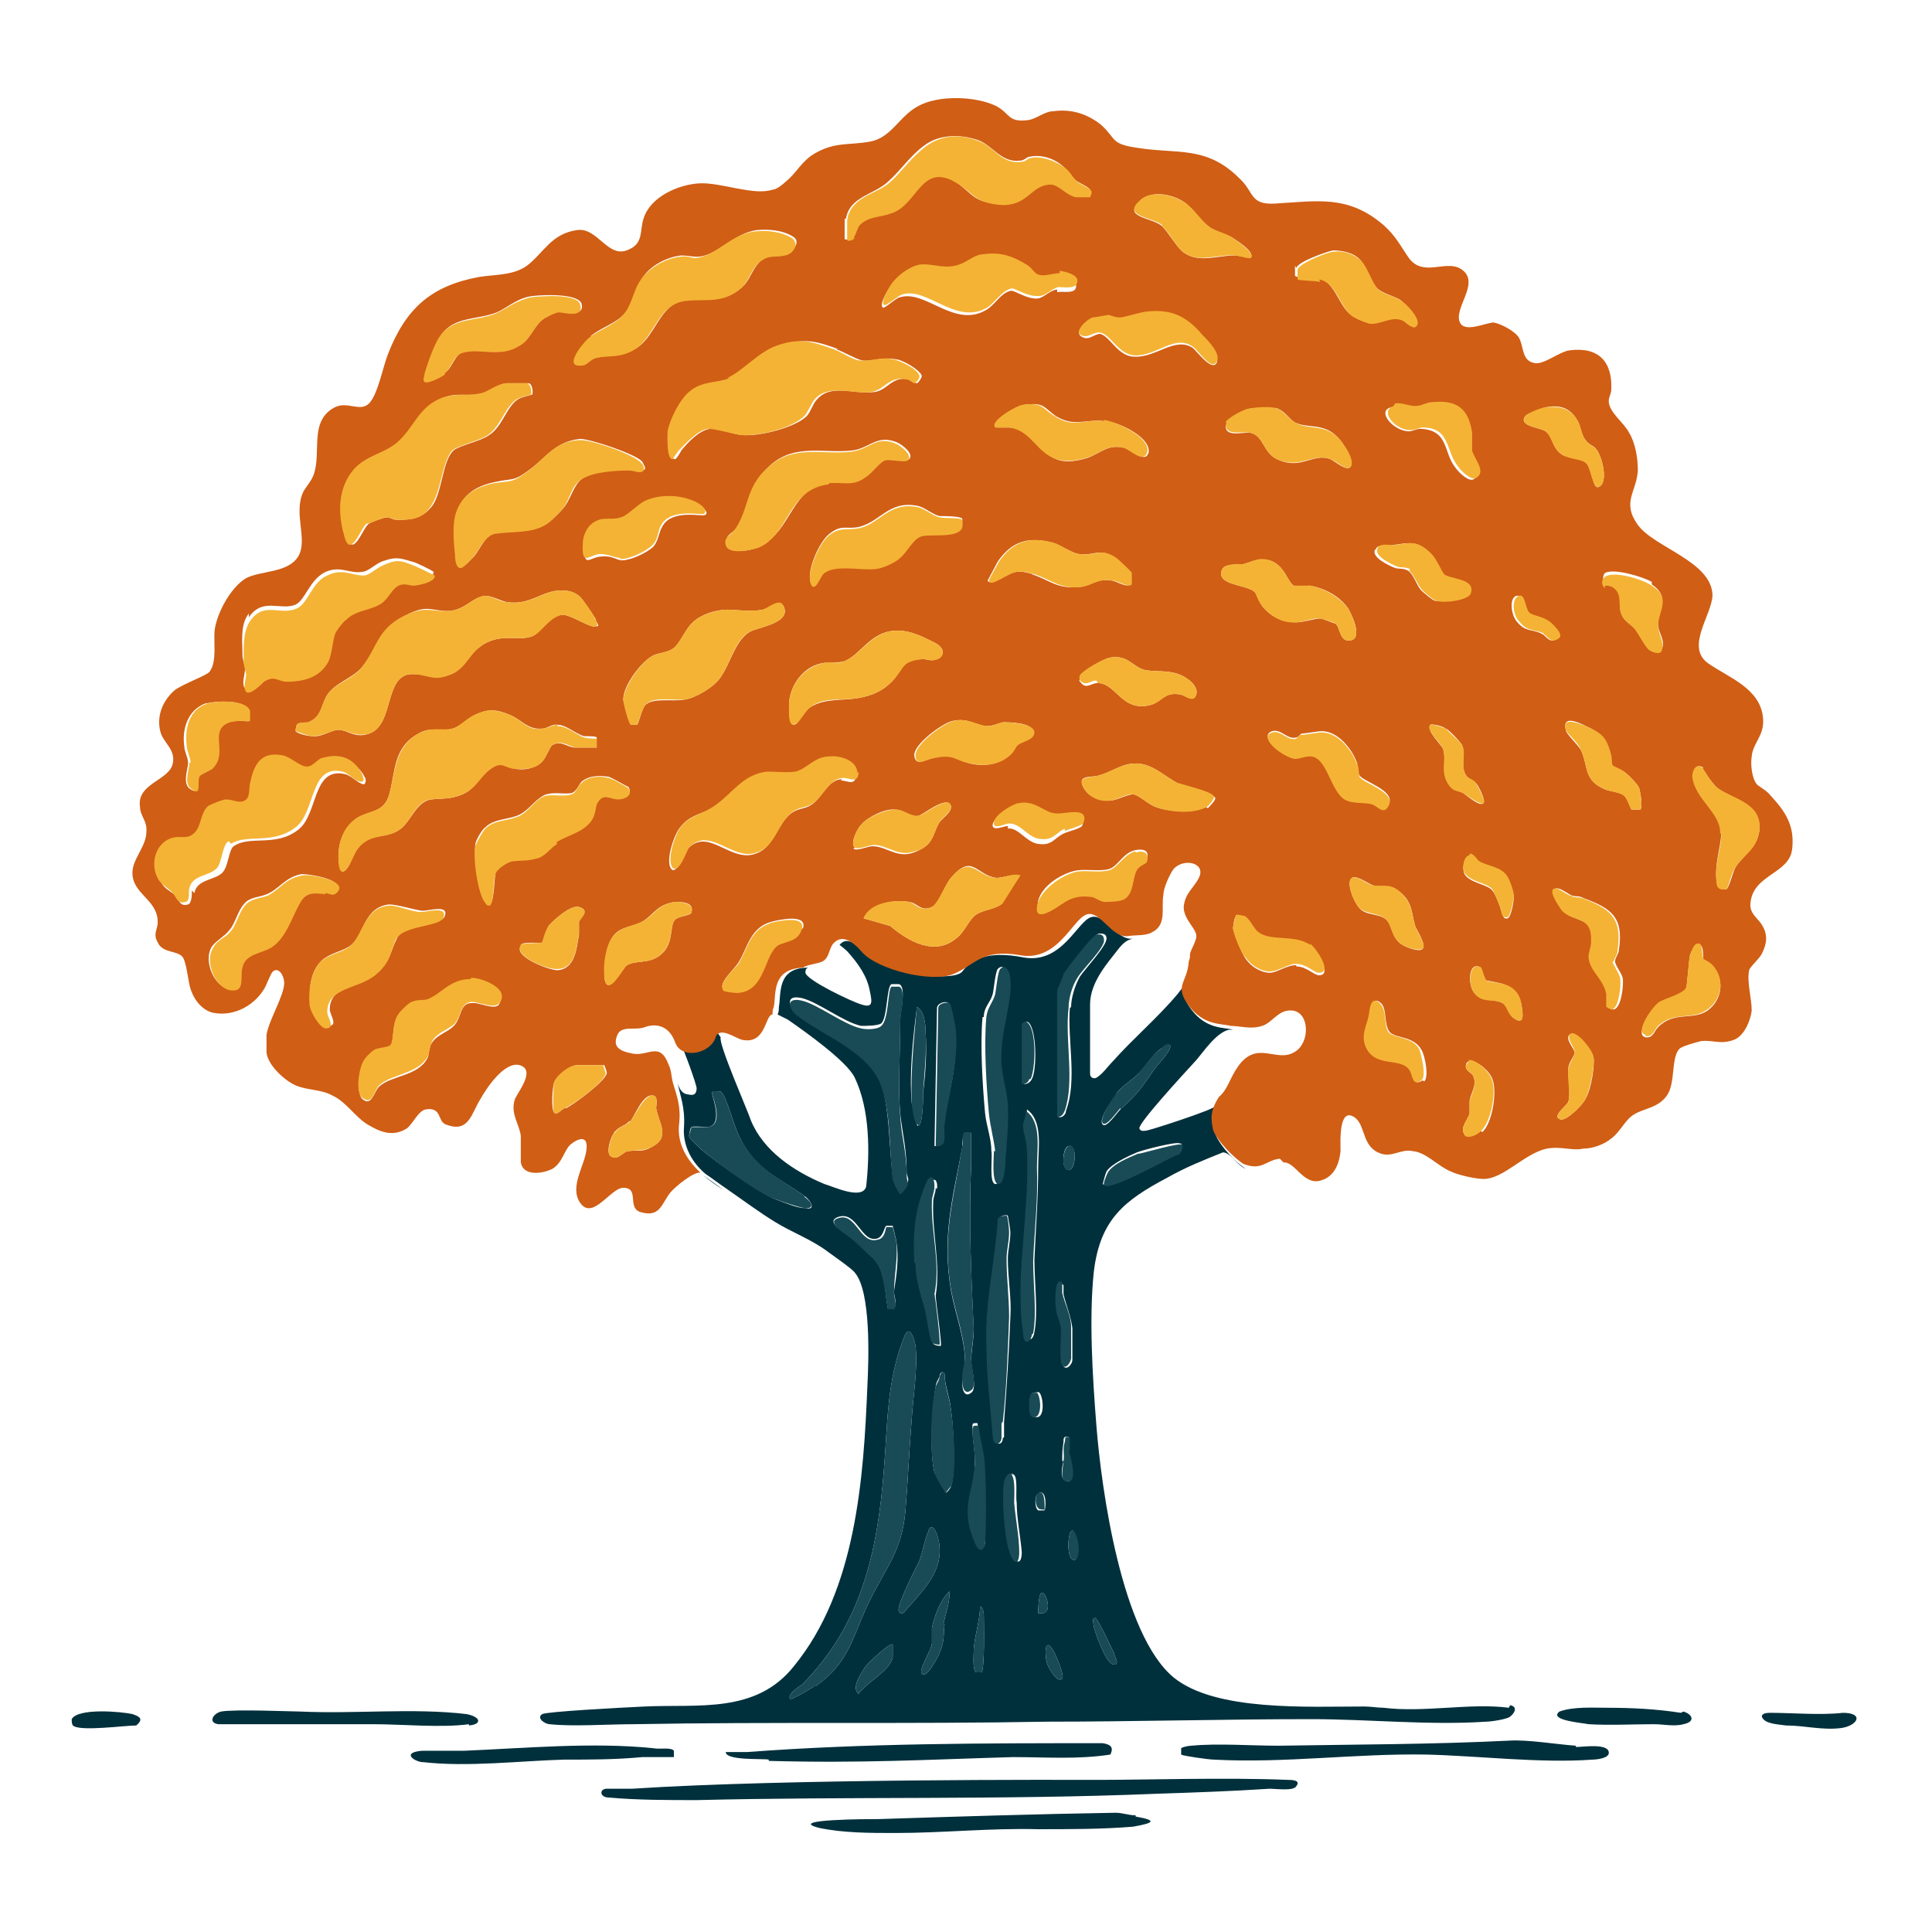 <?xml version="1.0" encoding="UTF-8"?> <svg xmlns="http://www.w3.org/2000/svg" width="512" height="512" viewBox="0 0 512 512" fill="none"><path d="M300.951 481.071C298.939 481.071 297.598 480.4 295.586 480.4C274.801 480.735 253.679 481.406 232.893 482.076C230.882 482.076 207.749 482.076 217.136 484.423C223.506 485.764 230.547 485.764 237.252 485.764C249.992 485.764 262.396 484.423 275.136 484.759C283.517 484.759 292.234 484.758 300.28 484.088C305.979 483.082 306.65 482.412 300.951 481.406V481.071Z" fill="#00303C"></path><path d="M341.181 471.683C325.424 471.013 302.962 471.683 292.234 471.683C281.506 471.683 208.755 471.348 167.519 474.03C165.507 474.03 162.825 474.03 160.813 474.03C158.802 474.03 158.802 476.377 161.484 476.377C168.86 477.047 177.241 477.047 184.617 477.047C225.183 476.042 265.749 477.047 306.315 475.371C316.372 475.036 326.43 474.701 336.488 474.03C338.164 474.03 342.858 474.701 343.528 473.36C344.869 471.683 342.187 471.683 341.181 471.683Z" fill="#00303C"></path><path d="M417.62 462.632C412.591 462.297 404.88 460.956 399.851 461.291C379.401 462.297 359.285 462.297 338.835 462.632C331.459 462.632 322.742 461.961 315.702 462.632C315.031 462.632 313.355 462.967 313.02 463.302V464.979C313.355 465.314 320.396 466.32 321.737 466.32C340.511 467.326 359.285 464.643 378.06 464.979C391.805 465.314 408.233 467.326 421.978 466.32C422.984 466.32 426.672 465.984 426.337 464.308C426.001 461.961 419.631 462.967 417.62 462.967V462.632Z" fill="#00303C"></path><path d="M203.726 466.655C228.535 467.325 245.298 466.319 268.431 465.649C277.147 465.649 285.529 466.319 294.246 464.978C295.251 462.967 294.246 462.296 292.234 461.961C260.72 461.961 229.206 461.961 198.027 464.308C197.021 464.308 192.328 464.308 192.328 464.308C192.328 466.655 202.385 465.984 203.726 466.319V466.655Z" fill="#00303C"></path><path d="M124.27 457.267C127.958 456.932 127.288 454.921 123.6 454.25C109.519 452.574 94.097 454.25 79.681 453.579C77.67 453.579 62.248 452.909 58.56 453.579C56.213 454.25 55.208 456.597 57.89 456.932C67.277 456.932 76.999 456.932 86.386 456.932C91.08 456.932 94.097 456.932 98.791 456.932C106.837 456.932 116.895 457.938 124.27 456.932V457.267Z" fill="#00303C"></path><path d="M178.582 465.649C178.582 465.649 178.582 464.308 178.582 463.972C177.912 462.967 174.559 463.637 173.218 463.302C157.126 461.626 139.022 463.302 122.929 463.972C119.577 463.972 115.554 463.972 112.201 463.972C110.525 463.972 107.172 464.643 109.854 466.319C110.525 466.655 111.195 466.99 112.201 466.99C123.935 468.331 137.681 466.655 149.415 466.319C156.455 466.319 163.16 466.319 170.201 465.649C171.542 465.649 178.582 465.649 178.917 465.649H178.582Z" fill="#00303C"></path><path d="M445.446 453.915C439.076 452.909 432.371 452.574 426.001 452.574C421.978 452.574 416.949 452.239 413.261 453.58C410.244 455.926 419.631 456.597 420.972 456.932C426.672 457.267 432.706 456.932 438.406 456.932C440.752 456.932 443.77 457.603 446.117 456.932C449.469 456.262 448.463 454.25 446.117 453.58L445.446 453.915Z" fill="#00303C"></path><path d="M488.359 453.915C482.659 454.586 474.613 453.915 469.249 453.915C468.579 453.915 466.902 453.915 466.902 454.921C467.573 456.932 471.261 456.932 473.272 457.268C478.301 457.268 482.995 458.609 488.024 457.938C492.382 457.268 494.058 453.915 488.359 453.915Z" fill="#00303C"></path><path d="M35.092 454.25C32.075 453.579 20.676 452.573 19 455.591C19 455.926 19 456.932 19.335 457.267C21.012 458.943 33.081 457.267 36.098 457.267C38.11 455.591 37.104 454.92 35.092 454.25Z" fill="#00303C"></path><path d="M399.851 452.574C389.793 451.233 377.389 453.915 366.661 452.574C364.984 452.574 363.308 452.239 361.632 452.239C346.545 452.239 322.072 453.58 311.008 444.528C297.263 433.129 291.899 394.91 290.558 377.812C289.552 365.072 288.546 349.315 289.887 336.911C291.563 323.165 297.933 318.136 309.332 312.102C314.026 309.419 319.054 307.408 324.083 305.396C326.095 305.396 327.771 308.749 330.118 309.755C325.759 306.737 322.407 302.044 322.072 300.368C321.736 298.356 321.066 296.009 323.748 291.986C322.742 292.992 321.401 293.662 319.725 294.333C316.372 295.674 309.332 298.021 305.979 299.027C304.638 299.362 302.292 300.368 301.956 299.027C301.621 297.686 313.355 284.946 317.043 280.923C319.054 278.576 322.407 273.547 325.76 272.877C325.76 272.877 326.43 272.877 326.765 272.877C324.418 272.206 319.725 272.877 315.702 267.512C311.679 262.148 315.367 261.478 315.702 255.778C315.031 258.796 315.031 259.802 312.014 263.489C306.985 269.524 300.28 275.223 294.916 281.258C293.575 282.599 292.234 284.611 290.558 285.616C289.887 285.952 288.881 285.616 288.881 284.611V266.171C288.881 260.137 293.91 254.773 295.922 252.091C297.933 249.409 298.939 249.073 300.28 248.738C295.922 249.409 292.904 242.033 289.217 243.039C285.529 244.045 281.506 255.443 271.448 253.767C261.39 251.755 257.367 254.437 255.02 257.455C252.674 260.472 234.235 257.79 229.876 253.096C225.853 248.738 223.842 248.738 222.501 250.414C222.501 250.414 223.842 251.42 224.512 252.091C227.529 255.443 229.876 258.796 230.547 262.819C231.217 265.836 231.217 267.177 228.2 266.171C225.853 265.501 213.784 259.802 213.449 257.79C213.449 257.12 213.449 256.784 214.119 256.449C205.738 256.449 207.079 263.489 206.408 266.842C206.408 267.512 206.408 268.183 206.073 268.853C206.073 268.853 208.085 269.859 208.755 270.194C213.113 273.212 224.512 281.258 226.524 285.616C230.547 293.998 230.547 305.396 229.541 314.448C228.535 318.136 220.824 314.448 218.477 313.778C210.431 310.425 202.385 305.061 199.033 297.015C198.027 293.998 190.316 276.564 190.986 274.888C187.969 270.865 186.293 263.825 181.599 264.495C176.906 265.166 178.582 269.189 179.588 274.553C181.935 279.917 184.281 286.622 184.617 288.298C184.617 290.98 182.605 289.975 181.935 289.975C180.594 289.639 179.923 288.298 179.588 286.957C180.258 290.645 181.599 293.327 181.264 298.691C180.929 302.714 182.605 307.408 186.963 311.096C188.975 312.437 190.651 313.778 192.663 315.119C197.021 318.136 201.044 321.153 205.402 323.836C209.761 326.518 215.125 328.529 219.148 331.546C220.489 332.552 225.853 336.24 226.524 337.246C230.882 342.275 230.211 360.378 229.876 367.084C228.87 391.893 226.859 421.395 210.431 441.51C200.374 454.25 184.952 451.568 170.871 452.239C163.831 452.574 145.056 453.58 143.715 454.25C142.039 455.256 144.386 456.932 145.727 456.932C151.761 457.603 161.149 456.932 167.854 456.932C204.397 456.262 240.94 456.932 277.483 456.262C300.615 456.262 324.083 455.591 347.551 455.591C362.638 455.591 378.73 457.268 393.817 456.262C395.158 456.262 399.516 455.591 400.186 454.921C401.527 453.915 402.198 452.239 400.186 451.903L399.851 452.574ZM313.02 303.05C313.355 303.385 312.684 305.396 311.679 305.732C308.661 306.737 293.91 315.454 292.234 313.778C292.234 313.778 292.904 311.096 293.24 310.425C294.581 308.414 298.939 306.402 301.286 305.396C302.962 304.726 312.014 302.379 312.685 303.05H313.02ZM295.922 289.639C297.598 287.628 299.945 286.287 301.621 284.611C303.633 282.599 305.309 279.582 307.656 277.905C308.326 277.57 309.332 276.564 310.002 276.9C311.008 277.905 306.65 282.264 305.979 283.27C302.292 288.634 301.621 289.639 296.927 293.998C295.922 295.003 293.24 299.027 292.234 298.021C290.893 296.68 294.916 291.316 295.922 289.975V289.639ZM213.113 320.148C211.102 320.148 207.414 318.471 205.402 317.801C200.709 315.789 189.981 308.078 185.958 304.726C185.287 304.055 182.605 301.709 182.605 301.038C182.605 300.703 182.94 298.691 183.276 298.691C183.611 298.356 186.628 298.691 187.634 298.691C191.992 298.021 188.304 289.639 188.64 289.304C188.64 289.304 190.651 289.304 190.986 289.304C192.327 289.975 194.674 298.691 195.68 300.703C200.038 310.09 206.073 311.766 213.449 317.13C215.125 318.471 216.131 320.818 213.449 320.148H213.113ZM281.841 342.945C282.511 345.962 283.852 348.98 284.188 351.997C284.188 354.009 284.188 358.702 284.188 360.378C284.188 361.72 282.176 363.731 281.506 361.384C280.835 358.367 281.506 355.35 281.506 352.332C281.506 350.656 280.5 348.98 280.165 346.968C280.165 346.298 280.165 338.587 281.841 340.598C281.841 340.598 281.841 342.275 281.841 343.28V342.945ZM283.182 303.72C285.529 303.05 285.193 310.09 283.182 310.09C281.17 310.09 281.506 304.055 283.182 303.72ZM271.113 271.536C271.113 271.536 271.783 270.53 272.454 270.865C274.801 272.541 274.801 283.605 273.46 285.952C273.124 286.622 272.454 287.293 271.448 287.293V271.536H271.113ZM260.72 269.524C260.72 266.842 262.396 265.836 263.067 263.489C263.402 262.148 263.737 257.79 264.408 256.784C266.084 255.108 267.09 257.79 267.09 259.466C267.76 264.495 265.078 273.212 264.743 278.911C264.743 283.94 266.084 287.963 266.419 292.657C266.754 297.015 266.419 303.72 265.749 308.078C265.749 309.084 265.078 314.113 263.737 313.778C262.061 313.443 263.067 306.737 262.731 305.061C262.731 301.709 261.39 298.356 261.055 295.003C260.385 287.628 259.714 276.9 260.385 269.524H260.72ZM248.315 267.177C248.315 265.836 250.662 265.166 251.333 265.836C251.333 265.836 253.009 272.206 253.009 273.212C254.015 281.928 251.333 289.639 249.992 298.021C249.992 300.368 250.997 304.055 247.645 303.72L248.315 267.177ZM247.98 314.784C247.98 316.125 247.31 317.13 247.31 318.471C246.974 326.853 249.321 334.899 247.98 343.28C247.98 344.957 249.656 356.02 249.321 356.691C249.321 356.691 247.645 356.691 247.31 356.02C246.639 355.014 246.304 349.986 245.633 348.309C244.292 343.616 242.951 340.263 242.951 335.234C242.616 327.188 242.951 321.824 245.968 314.448C246.974 311.766 248.651 312.102 248.315 315.119L247.98 314.784ZM242.951 266.842C244.963 267.848 245.298 271.536 245.298 273.547C245.633 278.911 245.298 284.275 244.627 289.639C244.627 290.645 244.627 298.356 243.286 298.356C242.616 298.356 241.945 292.992 241.61 292.321C240.94 283.94 241.945 275.223 242.951 267.177V266.842ZM211.772 268.853C208.755 266.842 208.085 263.489 212.443 264.495C216.801 265.501 223.506 270.865 228.2 271.871C229.541 271.871 232.558 271.871 233.564 271.2C235.24 269.524 234.905 261.478 236.246 260.807C236.246 260.807 237.922 260.807 238.258 260.807C240.269 261.478 238.593 268.183 238.593 269.859C238.593 277.57 237.922 287.963 238.593 295.339C239.263 301.038 240.269 304.391 240.269 310.761C240.269 311.431 240.94 312.437 240.604 313.107C240.604 313.778 238.928 315.789 238.593 315.789C237.922 315.789 236.581 312.772 236.581 311.766C235.576 303.72 235.911 295.339 233.564 286.957C230.547 277.57 218.813 273.882 211.772 268.518V268.853ZM225.518 327.859C224.847 327.188 218.142 323.836 222.165 322.494C227.194 320.818 228.2 329.535 232.558 328.194C234.235 327.523 234.235 325.177 234.905 324.841H236.581C236.581 324.841 237.587 328.864 237.587 329.2C238.258 333.558 237.587 337.916 236.917 342.275C236.917 343.616 237.922 345.627 236.917 346.633H235.24C235.24 346.633 234.57 341.939 234.57 341.269C233.564 336.91 233.564 334.564 229.876 331.546C228.2 330.205 226.859 328.864 225.518 327.523V327.859ZM215.795 446.875C214.79 447.545 209.761 450.562 209.426 450.227C208.42 449.221 211.772 446.875 212.443 446.539C228.2 430.782 232.558 411.337 234.235 389.546C235.24 377.812 234.905 366.078 239.599 354.344C240.94 350.656 242.281 354.679 242.616 356.691C243.286 362.39 241.945 370.436 241.61 376.136C240.94 384.182 240.604 392.563 239.934 400.609C238.928 411.337 234.57 415.696 230.211 424.748C225.853 433.8 225.183 440.505 216.131 446.875H215.795ZM236.581 439.164C235.911 442.852 229.541 445.869 227.529 448.886C225.518 447.21 228.2 443.522 229.206 441.846C229.876 440.84 235.911 435.141 236.581 435.811C236.581 435.811 236.581 438.493 236.581 439.164ZM238.258 427.094C237.252 426.089 242.616 415.696 243.622 413.684C244.627 411.002 244.963 408.32 245.968 405.973C246.639 403.627 247.645 404.968 248.315 406.644C250.997 415.025 245.633 420.389 240.604 426.089C240.269 426.424 239.263 428.1 238.593 427.43L238.258 427.094ZM250.327 430.447C249.992 432.794 250.327 434.805 249.321 437.152C249.321 437.823 245.633 445.198 244.292 443.522C243.286 442.516 246.974 437.152 246.974 435.476C246.974 434.135 246.974 432.794 246.974 431.453C247.645 428.1 249.321 423.742 251.668 421.73C251.668 424.748 250.662 427.43 249.992 430.447H250.327ZM252.003 393.904C252.003 394.239 250.997 395.58 250.662 395.58C250.662 395.58 247.98 390.887 247.645 390.216C246.304 384.852 246.974 372.783 247.98 367.419C247.98 366.413 248.651 365.743 248.986 364.737C248.986 364.066 249.656 363.06 250.327 364.066C250.327 367.084 251.668 370.101 252.003 373.453C252.674 377.477 253.344 390.887 252.003 393.904ZM255.02 366.413C255.02 364.066 255.691 362.39 255.691 360.378C255.691 354.679 253.009 347.639 252.003 341.939C249.656 327.523 252.338 318.136 255.02 304.055C255.02 303.05 255.02 301.038 255.691 300.368C256.026 300.368 257.367 300.032 257.367 300.368C257.367 300.368 257.367 307.743 257.367 309.084C256.697 323.165 257.367 338.252 258.038 352.332C258.038 355.35 257.367 358.032 257.367 360.714C257.367 362.39 259.043 368.089 257.367 369.095C255.691 370.436 255.02 368.425 255.02 366.748V366.413ZM260.385 443.187C260.385 443.187 259.043 443.187 258.708 443.187C257.702 442.516 258.038 439.164 258.038 437.823C258.038 434.135 259.714 429.777 259.714 425.753C260.385 425.753 260.72 427.43 260.72 427.765C260.72 430.112 261.055 442.181 260.049 443.522L260.385 443.187ZM261.055 408.32C261.055 411.002 259.379 411.002 258.373 408.32C254.685 398.933 258.373 395.916 258.373 387.199C258.373 384.182 257.702 381.5 257.702 378.147C257.702 377.141 257.702 377.141 259.043 377.141C259.379 380.829 260.72 384.517 260.72 388.205C261.055 393.569 261.055 402.621 260.72 407.985L261.055 408.32ZM265.749 381.164C265.749 383.176 263.402 383.176 263.402 380.494C262.731 372.112 262.061 363.731 261.726 355.685C261.39 344.621 264.072 334.228 264.743 323.165C264.743 322.159 266.754 321.824 267.09 322.159C267.09 322.159 267.76 325.847 267.76 326.518C267.76 329.2 267.09 331.211 267.09 333.558C267.09 338.922 268.095 343.951 267.76 348.98C267.425 358.032 266.754 368.089 266.084 376.806C266.084 378.147 266.084 379.823 266.084 380.829L265.749 381.164ZM268.095 412.008C266.754 407.985 265.749 396.586 266.419 392.563C266.419 391.222 267.76 389.881 268.766 390.887C269.772 391.893 269.101 396.586 269.436 398.262C269.436 402.285 270.442 407.314 270.777 411.337C270.777 414.355 269.436 414.69 268.431 412.008H268.095ZM271.448 352.668C271.448 348.644 270.777 343.951 270.777 340.263C271.448 328.864 273.124 315.454 272.454 304.055C272.454 302.379 271.113 299.697 271.448 298.021C271.448 297.015 272.454 295.339 272.118 293.998C276.477 297.015 275.136 304.391 275.136 309.084C275.136 317.801 274.465 325.512 274.13 333.893C274.13 339.593 275.136 347.974 274.13 353.003C273.795 355.35 272.118 356.02 271.783 352.332L271.448 352.668ZM273.795 375.465C272.454 375.13 272.454 369.766 273.795 369.095C274.13 369.095 275.471 368.76 275.471 369.095C276.477 370.101 277.147 376.471 274.13 375.465H273.795ZM275.471 395.58C277.483 394.91 277.147 399.939 276.812 400.274C276.812 400.274 275.471 400.274 275.136 400.274C274.13 399.603 274.13 396.251 275.136 395.916L275.471 395.58ZM276.812 427.43C276.477 427.43 275.136 427.765 275.136 427.43C275.136 427.43 275.136 422.066 276.142 422.066C277.147 422.066 278.488 426.089 277.147 427.094L276.812 427.43ZM281.506 444.863C280.165 446.204 277.818 441.846 277.483 440.84C276.812 438.493 276.812 433.464 279.159 437.487C279.829 438.493 282.176 444.192 281.506 444.863ZM281.506 387.199C281.506 385.187 281.506 384.182 281.841 382.17C281.841 381.164 281.841 380.494 283.182 380.829C283.182 382.17 283.182 383.511 283.182 384.517C283.182 386.193 285.193 392.228 283.182 392.563C280.5 392.563 281.506 388.54 281.841 387.199H281.506ZM284.858 413.349C282.511 414.019 282.847 405.638 284.188 405.638C285.193 405.638 286.535 412.678 284.858 413.349ZM283.517 267.177C282.847 275.559 285.529 286.287 282.511 294.333C282.511 295.339 281.506 296.344 280.5 296.009V262.484C280.5 262.484 281.841 258.796 282.176 258.125C282.847 256.449 289.887 247.732 291.228 247.397C292.234 247.397 293.24 247.397 293.24 248.738C293.24 250.75 287.54 256.784 286.199 258.796C284.858 261.143 283.852 264.495 283.852 266.842L283.517 267.177ZM295.922 440.84C294.245 442.516 291.899 436.817 291.563 435.811C290.893 434.47 290.222 432.459 289.887 431.118C289.887 430.447 289.217 428.771 290.222 428.771C290.893 428.771 294.581 436.817 295.251 438.158C295.251 438.828 296.257 440.169 295.922 440.84Z" fill="#00303C"></path><path d="M340.176 308.078C343.193 307.743 345.54 314.448 350.233 312.772C353.586 311.766 354.927 308.413 355.262 305.061C355.262 303.049 354.592 292.656 359.285 296.344C361.967 298.691 360.961 304.055 365.99 305.731C369.008 306.737 371.354 304.39 374.372 305.061C378.06 305.396 381.077 309.084 384.429 310.425C386.441 311.431 391.135 312.436 393.146 312.436C398.51 312.436 403.874 305.731 409.909 304.39C413.932 303.72 416.614 305.061 419.631 304.39C421.978 304.39 424.995 303.385 427.007 301.708C429.354 300.032 430.695 296.679 433.042 295.338C435.724 293.662 439.411 293.662 441.758 290.31C444.105 286.957 442.764 280.252 445.111 277.905C445.781 277.235 449.469 276.229 450.81 275.894C454.163 275.558 455.839 276.899 459.527 275.558C462.209 274.553 463.885 270.529 464.22 267.847C464.22 264.495 462.879 260.136 463.55 257.119C463.55 256.449 466.232 254.102 466.902 252.761C468.243 250.079 468.579 247.732 466.902 245.05C465.897 243.374 463.55 242.033 463.885 239.351C464.556 231.64 474.278 231.64 474.949 224.935C475.619 218.9 473.272 215.212 469.249 210.854C468.243 209.513 466.232 208.507 465.561 207.837C464.22 206.16 463.885 202.472 464.22 200.461C464.556 196.773 467.573 195.097 467.238 190.403C466.567 182.357 458.186 179.675 452.486 175.652C446.787 171.294 453.492 163.247 453.827 157.883C453.827 148.831 438.406 145.144 434.047 139.109C429.689 133.074 433.712 130.392 434.047 124.693C434.047 121.34 433.377 117.317 431.701 114.635C430.359 111.953 426.336 109.271 426.336 106.254C426.336 105.248 427.007 104.242 427.007 103.236C427.342 95.861 423.654 91.838 415.943 92.844C413.261 93.179 408.903 96.867 406.556 96.196C403.204 95.526 403.874 91.838 402.533 89.491C401.527 87.815 397.84 85.803 395.828 85.468C393.817 85.468 387.782 88.485 386.776 85.133C385.435 81.11 392.811 74.404 386.776 71.052C382.753 69.04 377.054 73.399 373.366 68.37C371.019 65.017 370.013 62.67 366.661 59.653C357.274 51.607 349.227 53.283 337.829 53.954C331.124 54.289 332.465 50.937 328.442 47.249C319.725 38.532 312.014 40.879 301.621 39.203C294.245 38.197 295.922 36.856 291.899 33.168C288.211 30.151 283.852 28.81 279.159 29.48C276.812 29.48 274.801 31.492 272.454 31.827C267.09 32.498 267.76 30.151 264.072 28.139C258.708 25.457 248.651 25.122 243.286 28.139C238.258 30.821 236.246 36.52 230.547 37.526C225.183 38.532 221.495 37.526 216.131 40.544C212.443 42.555 211.102 45.908 208.085 48.255C207.414 48.925 205.738 50.266 204.732 50.266C199.703 51.942 190.986 48.255 185.287 48.59C179.588 48.925 172.212 52.278 170.536 57.977C169.53 60.994 170.536 64.347 166.848 66.023C161.149 69.04 158.467 59.989 152.767 60.994C146.062 62 144.051 67.029 139.692 70.381C136.004 73.064 130.976 72.728 126.953 73.399C114.213 75.746 107.508 81.78 102.814 93.849C101.473 97.202 100.132 104.578 97.785 106.924C95.438 109.271 92.086 106.254 88.733 107.93C81.693 111.618 85.381 119.999 83.034 126.034C82.363 127.71 81.022 129.051 80.352 130.392C77.67 136.092 81.693 143.132 79.011 147.49C76.329 151.849 69.288 151.178 65.265 153.19C61.242 155.537 57.554 162.242 56.884 166.935C56.549 170.288 57.554 175.317 55.543 177.999C54.872 179.004 48.167 181.351 46.156 183.028C43.138 185.71 41.462 189.733 42.468 193.756C43.138 196.773 46.491 198.449 45.821 202.137C45.15 206.831 36.098 207.501 37.104 213.871C37.104 216.218 39.115 217.559 38.78 220.576C38.78 224.264 35.092 227.617 35.092 231.304C35.092 237.004 41.797 238.345 41.797 244.379C41.797 246.391 40.456 247.397 41.797 249.744C43.138 252.761 47.161 251.755 48.502 253.767C49.508 255.443 49.844 260.136 50.514 262.148C51.52 265.165 53.867 268.183 57.219 268.518C62.248 269.188 67.277 266.506 69.959 262.148C70.629 261.142 71.635 258.125 72.306 257.454C73.982 256.113 75.323 258.795 75.323 260.472C75.323 263.824 71.3 270.194 70.629 274.217C70.629 275.558 70.629 277.235 70.629 278.911C70.965 282.263 75.323 286.286 78.34 287.627C81.358 288.969 85.046 288.633 88.063 290.31C91.751 291.986 94.097 296.009 97.45 298.02C100.803 300.032 104.155 301.373 107.843 299.026C109.519 297.685 110.86 294.333 112.872 293.997C117.23 293.327 115.889 297.35 118.236 298.02C124.27 300.367 124.941 295.003 127.288 291.315C128.964 288.298 133.658 281.258 137.681 282.263C142.374 283.604 136.675 289.974 136.34 291.651C135.334 295.338 137.681 298.02 138.016 301.038C138.016 303.385 138.016 305.731 138.016 308.078C138.686 311.766 143.715 311.095 146.397 309.754C149.079 308.078 149.415 305.061 151.091 303.385C153.103 301.708 155.785 300.702 155.449 304.39C155.114 308.749 150.756 314.448 153.773 318.806C157.126 323.5 161.819 314.783 165.172 314.783C169.53 314.783 166.178 319.812 169.53 321.153C174.894 322.829 175.229 319.142 177.576 316.124C178.917 314.448 183.946 310.425 185.622 310.76C181.264 306.737 179.588 302.379 179.923 298.356C180.594 292.992 179.253 290.31 178.247 286.622C177.912 285.281 177.911 283.604 177.241 282.263C174.894 275.894 171.877 279.917 167.854 279.246C163.831 278.576 162.49 277.235 163.495 274.553C164.501 271.535 168.189 273.211 170.871 272.206C173.553 271.2 177.241 271.535 178.917 276.229C180.594 280.922 188.304 279.246 189.645 274.888C190.651 271.87 195.01 275.223 196.686 275.558C203.056 276.899 202.72 268.853 204.732 268.853C204.732 268.183 204.732 267.512 205.067 266.842C205.738 263.489 204.397 256.784 212.778 256.449C214.119 255.443 217.472 255.443 218.478 254.437C219.819 253.431 219.819 250.749 221.16 249.744C222.501 248.403 224.847 248.067 228.535 252.426C232.894 257.119 246.974 260.472 252.674 258.125C258.373 255.778 260.049 251.42 270.107 253.096C280.165 255.108 284.188 243.709 287.876 242.368C291.563 241.027 294.581 248.738 298.939 248.067C300.951 247.732 303.633 248.067 305.309 247.061C309.332 245.05 307.656 240.692 308.326 237.004C308.326 235.328 310.002 231.64 311.008 230.299C313.69 227.281 319.725 228.622 317.713 232.645C316.372 235.328 314.026 236.669 313.69 240.356C313.69 243.709 317.043 246.056 317.043 248.067C317.043 249.408 315.702 251.42 315.367 252.761C315.367 253.431 315.367 254.102 315.031 254.772C314.696 260.472 311.008 261.142 315.031 266.506C319.054 271.87 323.748 271.2 326.095 271.87C328.777 271.87 331.459 272.876 334.476 271.87C336.823 271.2 338.499 268.183 341.181 267.847C347.216 266.842 347.551 276.564 342.858 278.911C338.164 281.593 333.135 275.558 328.106 282.599C325.76 285.951 325.424 288.633 323.077 290.645C320.395 294.668 321.066 297.015 321.401 299.026C321.401 300.367 325.089 305.396 329.447 308.413C334.476 310.425 335.482 307.408 339.17 307.072L340.176 308.078ZM356.268 211.524C352.58 209.513 351.91 200.461 347.216 200.126C345.54 200.126 344.534 200.796 343.193 200.796C340.176 200.796 333.135 195.097 337.158 193.756C339.505 193.085 341.181 196.102 343.528 195.432C343.863 195.432 344.534 194.762 344.869 194.426C345.54 194.426 349.563 193.756 350.233 193.756C354.592 193.756 358.279 198.449 359.62 202.137C359.956 203.143 359.62 204.484 360.291 205.49C361.297 207.166 370.013 209.513 368.002 213.201C366.661 215.883 364.985 213.201 363.643 212.865C361.297 212.195 358.615 212.865 356.268 211.524ZM364.649 145.479C364.985 144.138 368.002 144.808 369.008 144.473C373.701 143.803 375.377 143.132 379.065 146.82C380.406 148.161 381.747 151.178 382.418 152.184C383.759 153.525 390.464 153.19 389.458 157.213C389.123 158.889 382.418 159.56 380.406 159.224C379.736 159.224 377.054 156.878 376.718 156.542C375.377 155.201 374.707 152.184 373.031 151.178C371.69 150.508 370.684 150.843 369.678 150.508C368.002 149.837 363.644 147.826 364.314 145.814L364.649 145.479ZM357.944 232.981C358.95 231.304 362.638 234.322 363.979 234.657C366.996 235.328 368.672 234.322 371.354 236.669C374.372 239.351 374.036 242.033 375.042 245.385C375.377 246.391 378.06 250.414 377.054 251.42C376.383 252.426 372.695 251.085 371.69 250.414C368.672 248.738 369.008 245.05 367.331 243.709C365.655 242.033 361.967 242.703 360.291 240.692C358.95 239.351 356.938 234.657 357.944 232.981ZM377.054 286.286C374.372 287.963 374.707 285.281 374.036 283.94C371.69 279.581 364.649 282.934 362.302 277.57C360.961 274.552 362.302 272.206 362.973 269.524C362.973 268.183 363.308 263.489 365.99 265.836C367.667 267.512 366.661 271.535 368.337 273.547C370.013 275.223 374.707 274.553 376.718 278.24C377.724 279.917 378.73 285.616 377.389 286.622L377.054 286.286ZM392.476 299.697C391.47 300.367 388.788 302.044 388.117 300.703C386.776 298.691 389.123 296.679 389.458 295.003C389.458 293.997 389.458 292.656 389.458 291.651C389.794 289.639 391.47 287.627 390.464 285.281C390.129 284.275 388.452 283.94 388.452 282.599C388.452 281.928 388.788 281.258 389.458 281.258C391.47 280.922 394.822 283.94 395.493 285.951C396.834 289.304 395.493 297.685 392.811 300.032L392.476 299.697ZM401.192 269.859C399.851 268.853 399.516 266.506 398.175 265.836C395.828 264.495 392.811 265.836 390.464 262.819C388.788 260.136 389.458 254.437 392.476 256.449C392.476 256.449 393.481 259.466 393.817 259.801C393.817 259.801 397.504 260.472 398.51 260.807C400.857 261.813 402.533 263.824 403.204 266.171C403.539 268.518 404.21 271.87 401.192 269.859ZM420.302 290.98C419.631 292.656 415.273 297.015 413.597 296.679C410.915 296.009 415.273 292.992 415.608 291.986C416.279 289.974 415.608 285.951 415.608 283.269C415.608 281.593 417.285 279.917 417.285 278.911C417.285 277.905 413.932 274.553 416.614 273.882C418.29 273.882 421.978 278.576 422.313 280.252C422.649 282.599 421.643 288.633 420.302 290.98ZM427.342 267.512C427.342 267.512 426.001 267.177 426.001 266.842C426.001 266.842 426.001 264.495 426.001 263.489C425.331 259.466 421.643 257.454 421.308 253.767C421.308 252.426 421.643 251.085 421.978 249.744C422.313 242.703 417.62 244.715 414.267 241.362C413.597 240.692 410.915 236.669 411.92 235.663C412.926 234.657 415.608 237.004 416.614 237.339C417.62 237.674 418.626 237.339 419.631 238.01C427.007 240.692 430.36 243.038 429.019 251.755C429.019 252.761 428.013 253.767 428.013 254.772C428.013 255.778 429.689 257.79 430.024 259.131C430.359 260.807 429.689 267.177 427.677 267.512H427.342ZM434.718 214.542C434.718 214.542 432.706 214.542 432.371 214.542C432.371 214.542 431.365 211.524 430.36 210.854C429.354 209.848 427.007 209.848 425.331 209.178C419.631 206.831 420.972 203.143 418.961 198.785C417.955 197.108 414.938 194.426 414.938 193.42C413.932 189.397 418.29 191.409 420.302 192.415C423.99 194.091 425.331 195.432 426.672 199.12C426.672 200.126 426.672 202.137 427.342 202.808C427.677 203.478 429.354 203.813 430.36 204.484C431.365 205.154 434.047 207.836 434.383 208.842C434.718 209.848 435.388 213.871 434.718 214.542ZM451.145 203.478C451.145 203.478 453.492 207.501 455.168 208.842C459.527 212.195 466.902 212.865 466.232 220.241C465.561 224.935 461.874 226.611 459.862 229.963C459.192 231.304 458.186 235.327 457.515 235.663C455.169 235.663 455.168 234.992 454.833 232.981C454.498 228.622 455.839 225.27 456.174 220.911C456.509 215.883 449.469 211.86 448.799 205.825C448.799 204.149 449.469 202.137 451.481 203.478H451.145ZM446.787 262.148C447.122 261.478 447.458 255.443 447.793 253.767C447.793 252.761 448.799 250.749 449.804 250.414C451.816 249.744 451.145 253.767 451.481 254.437C451.816 255.108 453.492 255.443 454.163 256.449C457.18 260.137 456.174 265.165 452.486 267.847C448.463 270.529 443.77 267.847 439.411 272.206C438.406 273.211 438.07 275.223 436.059 274.888C433.042 274.217 437.735 267.177 439.747 266.171C441.423 265.165 445.781 264.16 446.787 262.483V262.148ZM437.735 154.866C443.099 158.554 439.076 161.906 439.411 165.594C439.411 167.606 441.423 169.617 440.417 171.964C440.082 173.305 438.07 172.97 437.065 171.964C436.059 171.294 434.383 167.941 433.377 166.6C432.371 165.259 430.36 164.924 429.689 162.577C428.683 160.23 430.36 157.213 427.677 155.537C427.007 155.201 425.666 155.201 425.331 154.866C424.66 154.195 424.66 152.519 425.331 151.849C427.677 150.508 435.388 152.854 437.735 154.195V154.866ZM404.21 110.277C404.545 109.606 408.903 108.265 409.574 107.93C413.261 107.26 415.944 107.93 417.955 111.283C418.961 112.959 418.961 114.97 419.967 116.312C420.972 117.988 422.313 117.988 422.984 118.994C424.66 121.005 426.336 128.046 423.654 129.051C421.978 129.722 421.978 124.022 420.302 122.681C418.961 121.34 415.943 121.34 414.267 120.67C411.25 118.994 411.585 115.641 409.574 114.3C408.233 113.294 402.198 112.959 404.21 110.277ZM402.198 157.883C403.874 157.548 403.874 161.571 404.88 162.242C406.221 163.583 409.238 162.912 411.92 166.265C412.591 166.935 413.932 168.612 412.591 169.282C410.579 170.623 409.909 168.611 408.568 167.941C405.886 166.6 404.21 167.606 401.863 164.588C400.522 162.912 399.851 158.554 401.863 157.883H402.198ZM399.516 232.645C399.851 233.651 401.192 236.669 401.192 237.674C401.192 238.68 400.522 243.038 399.516 243.374C398.175 243.709 398.175 242.033 397.84 241.362C397.504 240.021 396.163 236.669 395.493 235.998C394.152 234.322 389.458 233.986 388.117 231.64C387.447 230.299 387.782 227.281 389.458 226.946C390.464 226.946 391.135 228.622 392.14 228.958C394.487 230.299 397.84 230.299 399.516 232.981V232.645ZM393.146 212.865C392.14 213.871 388.788 210.854 387.782 210.183C386.441 209.513 385.1 209.513 384.094 208.172C381.747 204.819 383.424 201.467 382.418 198.449C382.083 197.444 377.724 193.42 379.065 192.079C379.401 191.744 382.418 192.415 383.088 193.085C383.759 193.085 387.447 197.108 387.447 197.444C388.452 199.455 386.776 203.478 388.788 205.825C389.458 206.495 390.464 206.831 391.135 207.501C391.805 208.172 393.817 212.195 393.146 212.865ZM378.73 106.924C385.1 105.919 388.788 108.265 389.458 114.97C389.458 116.647 389.458 117.988 389.458 119.664C389.794 121.676 393.481 125.363 390.464 127.04C389.123 127.71 386.441 125.028 385.77 124.022C382.418 119.999 384.094 113.965 376.383 113.629C375.377 113.629 374.372 114.3 373.366 114.3C369.343 114.3 364.649 108.936 368.672 107.93C370.349 107.595 372.025 108.601 374.036 108.601C375.377 108.601 377.054 107.595 378.395 107.595L378.73 106.924ZM343.528 71.052C343.863 69.376 351.574 66.694 353.251 66.358C355.933 66.358 358.95 67.029 360.626 69.04C362.302 71.052 363.308 74.74 364.985 76.416C366.326 77.757 369.343 78.428 371.019 79.433C372.36 80.439 376.048 84.127 375.377 85.468C374.707 87.815 372.695 85.468 371.69 84.797C368.672 83.121 365.655 86.138 362.638 85.468C361.632 85.468 358.615 84.127 357.609 83.121C354.592 80.439 353.586 74.404 349.227 73.734C348.222 73.734 343.528 73.734 343.193 73.063C343.193 73.063 343.193 71.052 343.193 70.381L343.528 71.052ZM338.499 108.265C340.511 108.936 341.852 111.283 343.193 111.953C346.545 113.629 350.904 111.953 354.592 115.976C355.933 117.317 358.95 122.011 357.944 123.687C356.938 125.028 353.921 122.346 352.58 121.676C348.222 119.999 344.869 124.358 339.17 122.011C334.476 120.335 335.147 115.306 331.124 114.635C328.777 114.635 323.748 115.976 325.089 111.953C325.089 110.947 330.118 108.265 331.459 108.265C333.135 108.265 337.158 107.93 338.835 108.265H338.499ZM302.292 52.948C305.644 50.266 311.344 51.607 314.361 53.954C316.372 55.63 318.384 58.647 320.731 60.324C322.407 61.33 324.419 62 326.095 62.67C327.101 63.341 332.8 66.694 331.459 68.37C331.459 68.37 328.106 67.699 327.101 67.699C322.407 67.699 317.043 70.046 313.02 66.358C311.344 64.682 309.667 61.665 307.991 59.989C305.644 57.642 296.928 57.642 302.292 53.283V52.948ZM224.177 57.977C225.183 51.942 231.888 51.607 235.576 47.919C238.593 45.237 241.275 41.214 244.963 38.532C248.986 35.515 254.685 35.515 259.379 37.191C263.402 38.867 265.413 43.226 270.442 42.555C271.448 42.555 272.119 41.549 272.789 41.549C275.806 40.879 279.159 41.885 281.506 43.896C282.847 44.902 283.852 46.578 284.858 47.584C285.864 48.59 288.211 49.26 288.881 50.266C288.881 50.266 288.881 51.942 288.546 51.942C288.546 51.942 285.529 51.942 284.858 51.942C282.511 51.607 280.165 48.59 278.153 48.59C273.124 48.59 272.119 54.624 264.408 53.954C258.038 53.619 257.702 51.272 253.344 48.255C243.622 42.22 242.951 54.289 235.576 56.301C232.894 56.971 229.876 56.636 227.529 59.318C226.859 59.989 226.524 62 225.853 62.67C225.183 63.341 224.177 63.676 223.842 63.341C223.842 63.341 223.842 58.647 223.842 57.977H224.177ZM158.131 165.929C157.126 166.935 151.426 162.912 149.079 162.912C145.392 163.247 143.38 167.606 141.033 168.611C137.345 169.953 133.993 167.941 128.964 170.288C124.27 172.635 123.6 176.993 119.577 178.669C114.883 180.345 113.878 178.669 109.854 178.669C101.473 177.999 104.826 192.079 97.785 194.426C94.097 195.767 92.086 193.42 89.739 193.42C87.728 193.42 85.381 195.432 82.699 195.097C81.693 195.097 78.676 194.426 78.34 193.756C78.34 193.756 78.34 192.079 79.011 191.744C79.681 191.409 80.687 191.744 81.693 191.409C85.046 190.068 85.046 187.386 86.386 184.704C88.398 181.016 93.092 180.01 95.774 176.993C100.803 170.958 100.132 166.265 108.513 162.577C112.872 160.565 113.878 161.571 117.901 161.906C122.929 162.242 124.941 158.219 128.629 157.883C130.305 157.883 132.652 159.224 134.328 159.56C141.033 160.565 144.051 155.872 149.75 156.542C151.091 156.542 152.767 157.213 153.773 158.219C154.779 159.224 156.79 162.577 157.796 163.918C157.796 164.588 158.802 165.594 158.467 165.929H158.131ZM158.131 198.114C158.131 198.114 153.438 198.114 152.432 198.114C150.42 198.114 148.744 196.103 146.397 197.444C145.727 197.779 144.721 200.796 143.715 201.802C142.039 203.478 139.357 204.149 137.01 203.813C133.993 203.478 133.322 201.131 129.97 203.813C126.953 205.825 126.282 208.842 122.594 210.519C119.242 211.86 117.565 211.524 114.213 211.86C110.19 212.53 108.849 217.894 105.831 219.906C101.808 222.588 98.121 220.241 94.768 224.935C93.427 226.611 93.092 228.622 92.086 229.963C90.41 232.31 90.074 229.963 89.739 228.287C89.404 223.929 90.745 219.57 94.433 216.888C97.45 214.877 101.808 215.547 103.149 210.519C104.826 204.484 104.155 198.114 110.86 194.426C114.213 192.415 116.56 194.091 119.912 193.085C121.588 192.75 123.935 190.403 125.947 189.397C129.635 187.721 131.646 188.056 134.999 189.397C138.351 190.738 139.692 193.42 143.715 193.085C145.056 193.085 146.397 191.744 147.738 192.079C150.085 192.079 152.432 194.426 154.779 195.097C155.785 195.097 158.131 195.097 158.131 195.432V197.779V198.114ZM120.918 136.427C122.259 131.063 126.282 128.716 131.311 127.71C135.669 126.704 136.004 127.71 140.028 124.693C144.721 121.34 147.068 116.982 153.773 116.312C156.455 116.312 168.524 120.335 170.201 122.346C170.536 123.017 171.206 124.022 170.871 124.358C169.865 125.363 167.854 124.358 167.183 124.358C163.495 124.358 157.461 124.358 154.444 126.704C152.097 128.381 151.426 131.733 149.75 134.08C149.079 135.086 146.397 137.768 145.392 138.438C141.369 141.12 136.004 140.785 131.646 141.12C128.964 141.12 127.288 145.479 125.611 147.49C125.276 147.826 124.27 148.831 123.935 149.167C121.924 151.178 121.588 148.496 121.253 146.485C121.253 143.132 120.583 139.109 121.253 136.092L120.918 136.427ZM154.779 144.473C154.779 142.797 155.449 140.785 156.79 139.444C159.808 136.762 161.819 138.438 164.836 137.433C166.513 136.762 169.195 134.08 171.206 133.074C174.894 131.398 179.588 131.398 183.276 132.739C184.281 133.074 188.304 135.421 186.963 136.427C186.293 137.097 178.247 134.751 175.565 139.444C174.559 141.12 174.559 143.132 173.218 144.808C171.542 146.485 167.183 148.496 164.836 148.496C163.495 148.496 162.154 147.155 159.472 147.49C156.455 147.49 154.444 150.843 155.114 144.808L154.779 144.473ZM173.218 173.64C174.894 172.97 176.57 172.97 178.247 171.964C180.258 170.623 181.599 166.6 183.611 164.924C185.622 162.912 189.645 161.571 192.663 161.571C195.68 161.571 198.697 162.242 202.05 161.571C203.391 161.571 206.408 158.889 207.414 160.23C210.431 164.924 201.044 166.265 199.033 167.27C194.339 169.617 193.333 177.663 189.645 181.016C187.969 182.692 183.946 185.039 181.599 185.374C178.582 186.045 172.547 184.704 170.871 187.051C170.201 187.721 169.195 191.744 168.86 192.079H167.183C166.848 191.744 165.172 186.045 165.172 185.374C165.172 181.686 169.865 175.317 173.218 173.64ZM201.379 144.808C199.368 145.814 193.669 147.155 192.663 144.138C191.992 141.791 194.004 141.456 195.01 140.115C199.033 134.415 197.692 129.051 204.061 123.352C210.767 117.317 218.478 120.335 226.188 119.329C230.547 118.658 232.558 114.971 237.922 117.317C239.263 117.988 242.281 120.335 240.94 121.676C239.934 122.681 236.581 121.34 234.905 121.676C233.229 122.346 231.217 125.028 229.876 126.034C226.524 128.381 223.842 127.04 220.154 127.71C209.761 128.716 209.761 140.785 201.715 144.473L201.379 144.808ZM243.286 134.08C244.963 134.415 247.31 136.427 248.986 136.762C250.327 136.762 254.35 136.762 255.02 137.433C255.02 137.433 255.02 138.774 255.02 139.444C254.015 142.461 246.639 141.12 244.292 141.791C241.945 142.461 240.604 145.814 238.593 147.49C236.917 148.496 233.229 150.172 231.552 150.508C227.865 150.843 221.16 149.502 218.142 151.849C217.472 152.519 215.795 157.213 214.79 154.195C213.784 151.178 217.136 143.467 219.819 141.456C222.836 139.109 223.842 140.115 226.859 139.779C233.229 138.774 235.24 132.404 243.286 134.08ZM209.09 186.38C209.426 181.351 213.113 176.322 218.478 175.652C220.154 175.652 221.83 175.652 223.506 175.317C227.529 173.976 230.211 168.276 235.911 167.27C240.269 166.6 243.622 168.276 247.645 170.288C250.997 171.964 250.327 174.646 246.974 174.981C245.969 174.981 245.298 174.646 244.627 174.646C238.928 174.981 239.934 176.322 236.917 180.01C234.235 183.028 231.217 184.369 227.194 185.039C223.171 185.71 218.477 185.039 214.79 187.386C213.113 188.392 211.772 191.074 211.102 191.744C208.755 193.42 209.09 187.721 209.426 186.38H209.09ZM252.338 191.074C256.697 190.068 258.708 192.415 261.726 192.415C263.067 192.415 264.408 191.744 265.749 191.409C267.425 191.409 273.795 191.409 273.795 194.091C273.795 196.103 270.442 196.103 269.436 197.444C268.766 198.114 268.431 199.12 267.76 199.79C265.078 202.472 261.39 203.143 257.702 202.472C252.674 201.467 253.009 199.12 246.304 201.131C244.963 201.467 242.616 203.143 242.281 200.126C242.281 197.108 249.656 191.744 252.338 191.074ZM273.795 152.184C268.431 150.508 267.76 152.184 263.402 154.195C262.731 154.531 261.726 154.195 261.726 153.86C261.726 153.86 264.072 149.502 264.408 148.831C268.095 143.467 272.454 142.126 278.824 143.803C281.17 144.473 283.852 146.485 285.864 146.82C289.887 147.49 291.563 144.808 295.922 148.161C296.592 148.496 299.274 151.178 299.61 151.849C299.61 152.519 299.945 154.531 299.61 154.866C298.604 155.872 295.586 153.86 294.581 153.86C290.558 153.19 289.217 155.201 286.199 155.537C280.165 156.207 278.488 153.86 273.46 152.184H273.795ZM286.199 179.004C287.205 177.663 292.569 174.646 293.91 174.311C299.274 173.305 299.945 176.993 303.968 177.663C306.65 177.999 309.667 177.663 312.349 178.669C314.361 179.34 317.713 181.686 317.043 184.033C316.372 186.38 313.69 184.033 312.685 184.033C308.661 183.363 307.991 185.71 305.309 186.715C297.263 189.062 295.922 181.016 290.893 181.016C289.217 181.016 287.876 182.692 286.535 181.016C285.864 180.345 285.864 180.345 286.535 179.675L286.199 179.004ZM304.303 119.999C303.633 123.017 299.274 118.994 297.933 118.658C293.575 117.653 291.899 119.999 288.211 121.34C284.858 122.346 281.17 123.017 278.153 120.67C274.465 118.323 272.789 113.965 267.76 113.294C266.754 113.294 264.072 113.294 264.072 113.294C262.396 111.618 270.107 107.595 271.448 107.26C276.812 106.589 276.477 107.93 279.829 110.277C284.858 113.294 287.54 110.947 292.904 111.618C295.922 111.618 305.644 115.976 304.303 120.335V119.999ZM280.165 76.751C278.488 76.751 276.812 78.763 275.136 79.098C272.119 79.433 268.766 76.751 267.76 77.087C265.078 77.757 263.737 80.774 261.39 82.115C253.009 87.144 245.298 76.751 238.593 78.763C237.587 78.763 234.235 82.115 233.899 81.445C232.894 80.439 235.911 75.746 236.581 75.075C238.258 73.063 241.61 71.052 244.292 70.717C247.98 70.381 250.327 71.722 254.015 70.717C256.026 70.046 257.703 68.37 260.385 68.035C265.078 67.364 268.431 68.705 272.119 71.052C273.124 71.722 273.795 73.063 274.801 73.399C276.812 74.069 278.488 72.728 280.5 73.063C281.841 73.063 284.858 74.069 285.194 75.746C285.194 78.092 281.841 77.087 280.165 77.422V76.751ZM221.495 92.508C223.506 93.179 226.859 95.19 228.535 95.526C231.217 95.861 233.899 94.52 237.252 95.19C238.928 95.19 243.622 97.872 244.292 99.549C244.292 100.219 243.286 101.56 242.951 101.56C242.616 101.56 241.61 100.89 240.94 100.554C236.246 99.549 235.24 103.572 231.552 103.907C226.524 104.578 220.154 101.56 216.466 105.919C215.46 106.924 214.79 109.271 213.784 110.277C210.767 113.294 201.379 115.641 197.021 115.306C194.674 115.306 190.316 113.294 188.304 113.629C185.287 113.965 182.27 117.317 180.594 119.329C180.258 119.999 179.253 121.676 178.917 121.676C176.906 121.676 177.241 115.641 177.576 114.3C177.911 110.947 180.929 105.583 183.611 103.572C186.963 100.89 190.316 101.56 194.004 100.219C198.362 98.208 202.05 93.179 207.414 91.502C213.449 89.491 216.466 90.497 222.165 92.508H221.495ZM156.455 89.156C159.137 86.809 163.16 85.803 165.507 83.121C167.854 80.439 168.524 76.416 170.201 73.734C172.212 70.381 176.906 68.035 180.594 67.699C182.27 67.699 183.276 68.035 184.617 68.035C189.981 68.035 194.004 62 200.374 60.994C203.726 60.659 207.414 60.994 210.096 62.67C212.443 64.011 210.096 66.694 208.42 67.364C205.738 68.035 204.397 67.029 201.715 69.04C199.703 70.717 199.033 73.399 197.356 75.41C192.663 80.439 187.634 78.763 181.935 79.433C174.224 80.439 173.888 90.162 167.519 92.844C164.166 94.52 161.484 93.514 158.467 94.52C156.79 94.855 155.785 96.531 154.779 96.531C149.75 97.202 155.114 90.497 156.79 89.156H156.455ZM112.872 98.543C113.542 96.196 115.554 90.497 116.895 88.82C120.247 83.792 126.617 84.797 131.646 82.786C134.663 81.445 137.345 78.763 141.369 78.428C144.051 78.092 153.103 77.757 154.108 80.439C155.114 84.127 149.75 82.451 148.409 82.451C147.403 82.451 144.721 84.127 144.051 84.462C141.369 86.474 140.698 89.826 137.681 91.502C132.317 94.52 127.288 91.502 122.929 93.179C120.583 93.849 119.912 97.202 118.236 98.543C117.565 99.213 113.542 101.225 112.872 100.554C112.872 100.554 112.872 98.878 112.872 98.208V98.543ZM94.097 124.358C97.115 120.67 101.808 120.335 105.496 117.317C110.19 113.294 111.195 107.595 117.901 105.248C121.588 103.907 124.606 105.248 127.623 104.242C129.635 103.907 131.646 101.895 134.328 101.56C135.669 101.56 139.357 101.56 140.028 101.56C141.033 101.56 141.369 103.907 141.033 104.578C141.033 104.578 138.351 105.248 137.681 105.583C134.328 107.26 133.322 112.959 129.635 115.306C127.288 116.982 121.924 117.988 120.247 119.329C117.23 122.011 117.23 130.392 114.548 134.08C111.866 137.433 109.184 137.768 105.161 137.768C104.155 137.768 103.485 137.097 102.479 137.097C101.808 137.097 98.121 138.438 97.785 138.774C96.109 139.779 93.427 148.831 91.751 141.456C90.41 135.756 90.41 129.051 94.433 124.358H94.097ZM65.936 163.583C69.624 158.219 74.317 161.906 78.34 160.23C81.022 158.889 82.028 153.525 86.386 151.513C90.41 149.837 92.756 152.184 96.109 151.513C97.45 151.513 99.462 149.502 101.138 148.831C104.826 147.49 105.831 147.826 109.184 148.831C109.854 148.831 114.548 151.178 114.883 151.513C115.219 153.19 110.525 154.195 109.184 154.195C108.513 154.195 107.843 153.525 106.837 153.86C103.82 153.86 103.149 157.548 100.803 158.889C97.785 160.901 94.097 160.565 91.415 163.247C90.745 163.918 88.733 166.6 88.398 167.27C87.728 169.617 87.728 171.964 86.722 174.311C84.71 178.669 80.017 180.01 75.323 179.675C73.311 179.675 72.306 178.334 69.624 179.675C68.953 180.01 65.936 183.363 64.93 182.357C63.924 181.351 64.93 178.669 64.93 177.328C64.93 175.987 64.26 174.981 64.26 173.64C64.26 169.953 63.589 165.594 65.936 162.577V163.583ZM54.872 186.38C57.219 185.71 65.265 185.374 65.936 188.392C65.936 189.062 65.936 190.738 65.936 191.074C65.601 191.409 60.236 190.068 58.225 193.085C56.549 195.767 59.566 200.461 55.878 203.813C55.208 204.484 53.196 205.154 52.526 205.825C51.855 207.166 53.196 210.854 50.514 209.178C48.167 207.836 49.844 203.813 49.844 202.137C49.844 200.796 48.838 199.12 48.838 197.779C48.167 193.085 49.844 188.056 54.537 186.38H54.872ZM50.849 235.998C50.849 237.004 50.849 239.351 49.844 239.686C47.497 240.356 47.497 238.345 46.156 237.004C44.815 235.998 43.474 235.327 42.803 233.986C40.121 229.963 41.797 223.594 46.826 222.588C48.502 222.588 49.844 222.588 51.52 221.917C53.867 220.241 53.196 216.218 55.878 214.206C56.549 213.536 59.566 212.53 60.572 212.53C62.583 212.53 64.26 213.871 65.936 212.53C67.277 211.524 66.606 209.848 66.942 208.172C67.947 203.478 69.624 199.79 75.323 200.796C77.67 200.796 79.681 203.813 82.028 203.813C83.704 203.813 84.71 201.802 86.386 201.467C91.08 200.461 94.768 202.137 96.779 206.16C97.115 206.831 96.779 207.837 96.444 207.837C95.103 207.837 93.092 205.49 91.415 205.154C82.699 203.143 84.375 215.883 79.011 219.906C72.976 224.599 66.271 221.247 61.913 224.264C60.572 225.27 60.572 229.628 58.895 231.304C56.884 233.316 52.19 232.981 51.52 236.669L50.849 235.998ZM79.346 238.68C76.999 242.703 75.994 248.067 71.635 250.749C68.953 252.426 64.595 252.426 63.924 256.113C63.589 258.125 64.595 262.148 61.578 262.148C57.219 262.483 53.531 254.772 56.213 250.749C57.554 249.073 59.566 248.067 60.572 246.726C62.583 244.715 62.919 240.692 65.601 238.68C67.277 237.674 68.953 237.674 70.629 237.004C73.982 235.663 75.658 232.31 80.017 231.64C82.028 231.64 90.745 232.981 89.404 235.663C88.398 237.674 87.392 236.333 85.716 236.333C82.699 236.333 80.687 235.663 79.011 238.345L79.346 238.68ZM86.722 272.206C85.046 272.206 82.699 267.512 82.363 265.836C81.693 262.148 82.363 257.119 85.381 254.437C87.728 252.426 91.08 252.09 93.092 250.414C96.444 247.732 96.444 240.356 103.149 239.686C105.161 239.686 109.519 241.027 111.866 241.362C113.878 241.362 118.906 239.686 117.901 242.703C117.23 245.385 106.837 244.715 105.161 248.738C103.485 252.09 103.485 254.437 100.467 257.454C96.109 261.477 87.392 260.807 87.392 267.512C87.392 268.853 89.739 271.87 87.057 271.87L86.722 272.206ZM132.317 266.171C130.976 267.847 126.953 265.501 124.941 265.836C121.924 265.836 122.259 269.524 120.583 271.535C118.906 273.547 116.224 273.882 114.548 276.229C113.542 277.57 113.878 279.246 113.207 280.587C110.525 285.281 103.82 284.945 100.467 287.963C99.126 289.304 98.456 293.327 96.109 291.315C94.433 289.974 95.103 283.94 96.109 281.928C96.444 280.922 98.456 278.911 99.126 278.576C100.467 277.905 103.149 277.905 103.485 277.235C104.49 275.894 103.82 271.535 105.496 269.188C105.831 268.518 108.513 266.171 109.184 265.836C110.525 265.165 111.866 265.836 113.207 265.165C116.895 263.824 119.577 259.801 124.606 259.801C127.958 259.801 134.999 262.819 131.981 266.506L132.317 266.171ZM135.669 227.952C134.328 227.952 131.646 229.628 131.311 231.304C130.976 232.981 130.976 239.686 129.635 239.686C128.964 239.686 128.964 239.686 128.629 239.015C126.617 237.004 125.611 226.946 125.947 223.929C125.947 222.923 127.623 219.906 128.629 219.235C130.976 216.888 134.999 217.224 137.681 215.883C140.363 214.542 142.039 211.524 144.721 210.519C147.068 209.848 149.415 210.519 151.426 210.183C152.767 209.848 153.438 207.836 154.108 207.166C156.12 205.49 158.802 205.49 161.149 205.825C161.819 205.825 166.178 208.507 166.513 208.507C167.854 210.519 165.507 211.524 163.831 211.524C161.484 211.524 159.472 209.513 158.131 212.865C157.461 213.871 157.796 215.212 157.126 216.553C155.114 220.241 150.42 220.912 147.403 222.923C145.727 223.929 144.721 225.605 142.71 226.611C140.028 227.952 138.351 227.281 135.334 227.617L135.669 227.952ZM138.016 250.414C138.686 249.408 143.38 250.079 143.715 249.744C143.715 249.744 144.721 246.391 145.392 245.385C146.733 243.709 151.426 239.686 153.438 240.356C156.79 241.362 153.438 243.374 153.438 244.379C153.438 245.385 153.438 246.726 153.438 247.732C152.767 251.42 152.432 256.784 147.738 257.119C145.392 257.119 136.004 253.431 138.016 250.749V250.414ZM149.75 293.662C149.079 293.662 147.403 296.009 146.733 294.668C146.062 293.662 146.397 288.633 146.733 287.292C147.068 285.281 150.756 282.599 152.767 282.263C153.773 282.263 159.808 282.263 160.143 282.263C160.143 282.263 160.813 283.94 160.813 284.275C160.813 286.286 152.097 292.656 150.085 293.662H149.75ZM166.848 297.35C168.189 296.009 170.201 289.974 172.883 290.31C174.559 290.31 173.888 292.992 173.888 293.662C174.559 297.685 177.911 301.373 172.547 304.055C170.201 305.396 168.86 304.726 166.513 305.061C165.172 305.061 163.831 307.743 161.819 306.402C160.478 305.396 161.819 301.373 162.825 300.032C164.166 298.356 165.842 298.356 166.848 297.015V297.35ZM183.276 241.697C183.276 242.703 179.923 242.703 178.917 243.709C177.241 245.385 178.917 250.414 174.559 253.431C171.542 255.443 168.524 254.437 166.178 255.778C165.172 256.113 160.813 265.165 160.143 258.795C160.143 255.443 160.478 250.749 162.49 248.067C164.501 245.385 167.854 245.72 170.536 244.044C173.553 242.033 174.224 239.686 178.917 239.015C180.594 239.015 183.946 239.015 183.276 241.697ZM212.443 246.056C211.437 249.073 208.42 248.738 206.408 250.079C202.05 252.426 203.056 262.148 195.345 262.819C194.674 262.819 191.657 262.819 191.657 262.148C190.316 260.472 194.674 256.784 195.68 255.108C198.027 251.42 198.697 246.056 204.061 244.379C206.408 243.709 214.119 242.033 212.778 246.056H212.443ZM223.171 206.495C219.483 206.495 217.807 211.524 215.125 213.201C213.784 214.206 212.108 214.206 210.767 214.877C205.403 217.559 205.738 225.605 198.697 226.611C192.663 227.281 187.299 219.57 182.27 224.935C181.599 225.94 179.253 231.975 177.911 230.299C176.235 228.287 178.582 221.247 180.258 219.235C182.605 216.218 185.287 215.883 187.969 214.542C193.333 211.524 196.351 205.49 203.056 204.819C205.402 204.819 208.085 204.819 210.431 204.819C213.449 204.149 215.46 201.131 219.483 200.796C222.165 200.796 226.859 201.802 226.859 205.154C226.859 208.507 224.512 206.831 222.836 206.831L223.171 206.495ZM226.524 224.599C225.183 223.594 227.194 219.57 228.2 218.565C229.876 216.553 234.57 214.206 237.252 214.542C239.599 214.542 240.94 216.553 243.286 216.218C244.292 216.218 250.997 210.519 252.003 213.536C252.338 215.212 249.992 216.553 248.986 217.894C246.974 221.247 247.645 223.594 242.951 225.605C237.922 227.952 235.24 224.264 231.217 224.264C229.876 224.264 227.194 225.605 226.188 224.935L226.524 224.599ZM265.749 239.351C263.737 241.027 260.72 241.027 258.708 242.368C256.697 243.709 255.691 247.061 253.344 248.738C247.645 253.431 240.604 249.408 235.911 245.385L228.87 243.374C230.547 239.351 237.252 238.345 240.94 239.015C243.286 239.351 243.957 241.697 246.974 240.356C248.651 239.686 250.327 234.657 252.003 232.645C257.703 225.94 258.708 231.975 264.072 232.645C265.749 232.645 268.095 231.64 270.107 231.975L265.413 239.351H265.749ZM267.09 218.9C266.084 218.9 263.402 220.241 263.067 218.9C262.731 216.888 267.76 213.871 269.436 213.536C274.13 212.53 276.477 215.883 279.494 216.218C281.506 216.218 288.211 214.206 286.87 218.565C286.87 219.57 283.182 220.241 281.841 220.911C279.159 222.253 278.824 224.264 274.801 223.594C271.783 222.923 269.772 219.235 267.09 219.57V218.9ZM303.968 227.952C303.968 228.622 301.956 229.293 301.286 230.299C299.945 232.645 300.615 236.333 297.933 238.01C296.592 238.68 294.245 239.015 292.569 238.68C290.893 238.68 290.222 237.674 288.881 237.339C282.847 236.333 281.506 239.686 277.147 241.697C274.465 242.703 274.801 240.692 275.136 238.68C276.142 234.657 281.506 231.304 285.529 230.634C288.211 230.299 291.563 230.969 293.91 230.299C296.257 229.628 297.598 225.94 300.951 225.27C302.962 224.935 304.638 225.27 303.968 227.617V227.952ZM319.725 213.871C316.037 215.547 310.002 215.212 306.315 213.871C304.303 213.201 301.621 210.519 300.28 210.519C298.604 210.519 295.922 212.195 293.91 212.195C291.228 212.195 288.546 211.189 287.205 208.842C285.194 205.154 289.217 206.16 291.228 205.49C293.91 204.819 296.927 202.808 299.274 202.472C304.974 201.467 308.326 205.825 312.685 207.837C314.361 208.507 321.736 210.183 322.072 211.524C322.072 212.195 320.731 213.536 320.06 214.206L319.725 213.871ZM322.407 96.196C321.066 98.543 317.043 92.844 316.037 92.173C311.344 89.156 306.315 94.855 300.615 94.52C296.257 94.52 294.245 89.156 291.563 88.485C289.887 88.485 288.546 90.497 286.535 89.156C284.523 87.815 288.211 84.797 289.552 84.462C290.222 84.462 293.24 83.792 293.91 83.792C294.916 83.792 295.586 84.462 296.927 84.462C299.274 84.462 302.627 83.121 305.309 82.786C311.344 82.451 315.031 84.797 318.719 89.156C320.06 90.832 323.413 94.52 322.407 96.196ZM323.748 151.178C324.418 149.167 327.771 149.837 329.447 149.502C332.129 148.831 333.135 147.826 336.488 148.496C340.511 149.837 341.181 154.195 342.858 155.201C344.199 155.872 345.875 155.201 347.216 155.201C350.904 155.872 354.927 157.883 357.274 161.236C358.279 162.912 360.961 168.611 358.279 169.617C354.927 170.623 355.262 166.265 353.921 165.259C353.586 165.259 350.569 163.918 349.898 163.918C348.222 163.918 345.54 164.924 343.528 164.924C339.84 164.924 336.488 163.247 334.476 160.565C333.806 159.56 333.135 157.213 332.465 156.878C330.453 154.866 322.407 155.201 323.748 151.178ZM343.528 255.778C340.846 255.778 338.499 257.79 336.488 257.79C334.141 257.79 331.459 256.113 330.118 254.102C329.112 252.761 327.101 247.732 326.765 246.056C326.765 245.72 327.101 243.038 327.436 243.038C327.436 243.038 329.112 243.038 329.783 243.038C331.124 243.709 332.129 246.056 333.135 247.061C336.488 250.079 342.858 247.732 347.216 250.749C348.892 252.09 353.251 258.46 349.563 258.46C348.222 258.46 346.21 256.113 343.528 256.113V255.778Z" fill="#D05E15"></path><path d="M162.825 300.032C162.155 301.038 160.478 305.396 161.819 306.402C163.496 307.743 164.837 305.396 166.513 305.061C168.86 304.726 170.201 305.061 172.547 304.055C177.912 301.373 174.559 297.685 173.888 293.662C173.888 292.657 174.559 290.31 172.883 290.31C170.536 290.31 168.189 296.009 166.848 297.35C165.507 298.356 163.831 298.691 162.825 300.368V300.032Z" fill="#F4B335"></path><path d="M178.917 239.015C174.224 239.686 173.553 242.368 170.536 244.044C168.189 245.385 164.837 245.385 162.49 248.067C160.478 250.749 159.808 255.443 160.143 258.796C160.814 265.165 165.172 256.449 166.178 255.778C168.524 254.437 171.542 255.443 174.559 253.431C178.917 250.079 177.241 245.385 178.917 243.709C179.923 242.703 182.94 242.703 183.276 241.697C183.946 239.351 180.594 239.015 178.917 239.015Z" fill="#F4B335"></path><path d="M204.061 244.715C198.697 246.391 198.027 251.755 195.68 255.443C194.674 256.784 190.316 260.472 191.657 262.483C191.657 262.819 194.674 263.154 195.345 263.154C203.056 262.819 202.385 252.761 206.408 250.414C208.755 249.409 211.437 249.409 212.443 246.391C213.784 242.368 206.073 244.044 203.726 244.715H204.061Z" fill="#F4B335"></path><path d="M152.767 282.263C150.756 282.263 147.068 285.28 146.733 287.292C146.733 288.633 146.397 293.662 146.733 294.668C147.403 296.009 149.079 293.662 149.75 293.662C152.097 292.656 160.813 286.286 160.478 284.275L159.808 282.263C159.808 282.263 153.438 282.263 152.432 282.263H152.767Z" fill="#F4B335"></path><path d="M227.194 204.819C227.194 201.467 222.501 200.126 219.819 200.461C215.796 200.461 213.784 203.813 210.767 204.484C208.42 204.819 205.738 204.484 203.391 204.484C196.351 205.154 193.669 211.189 188.305 214.206C185.622 215.883 182.94 216.218 180.594 218.9C178.917 220.911 176.571 227.952 178.247 229.963C179.923 231.64 181.935 225.605 182.605 224.599C187.634 219.235 193.333 226.946 199.033 226.276C206.073 225.27 205.738 217.224 211.102 214.542C212.443 213.871 214.119 213.871 215.46 212.865C218.142 211.189 219.819 206.16 223.506 206.16C225.183 206.16 227.529 207.837 227.529 204.484L227.194 204.819Z" fill="#F4B335"></path><path d="M61.242 223.594C65.601 220.912 72.306 223.929 78.34 219.235C83.704 215.212 82.028 202.473 90.745 204.484C92.421 204.819 94.097 207.166 95.774 207.166C96.444 207.166 96.444 206.496 96.109 205.49C94.097 201.131 90.41 199.455 85.716 200.796C84.375 200.796 83.034 203.143 81.358 203.143C79.346 203.143 76.999 200.461 74.653 200.126C68.953 199.12 67.277 202.808 66.271 207.501C65.936 209.178 66.271 210.854 65.265 211.86C63.589 213.201 61.913 211.86 59.901 211.86C58.896 211.86 55.878 213.201 55.208 213.536C52.861 215.548 53.532 219.571 50.849 221.247C49.508 222.253 47.832 221.582 46.156 221.917C41.127 222.923 39.451 229.293 42.133 233.316C43.139 234.657 44.48 235.328 45.485 236.333C46.826 237.674 46.826 239.686 49.173 239.015C50.514 238.68 49.844 236.333 50.179 235.328C51.185 231.64 55.543 232.31 57.554 229.964C58.896 228.287 58.896 223.929 60.572 222.923L61.242 223.594Z" fill="#F4B335"></path><path d="M242.951 225.605C247.645 223.594 246.974 221.247 248.986 217.894C249.656 216.553 252.338 215.212 252.003 213.536C251.333 210.519 244.628 216.218 243.287 216.218C240.94 216.218 239.599 214.542 237.252 214.542C234.57 214.542 229.876 216.553 228.2 218.565C227.194 219.571 225.183 223.594 226.524 224.599C227.529 225.27 230.212 223.929 231.553 223.929C235.576 223.929 238.258 227.617 243.287 225.27L242.951 225.605Z" fill="#F4B335"></path><path d="M153.438 247.732C153.438 246.726 153.438 245.385 153.438 244.379C153.438 243.709 156.79 241.362 153.438 240.356C151.426 239.686 146.733 243.709 145.392 245.385C144.386 246.726 143.715 249.744 143.715 249.744C143.38 250.079 138.687 249.744 138.016 250.414C136.005 253.431 145.392 257.119 147.739 256.784C152.432 256.784 152.767 251.085 153.438 247.397V247.732Z" fill="#F4B335"></path><path d="M86.051 236.668C87.392 236.668 88.398 238.009 89.739 235.998C91.415 233.316 82.364 231.639 80.352 231.975C75.658 232.645 74.317 235.662 70.965 237.339C69.288 238.009 67.612 238.009 65.936 239.015C63.254 241.027 62.919 245.05 60.907 247.061C59.901 248.402 57.554 249.073 56.549 251.084C53.867 255.107 57.554 262.818 61.913 262.483C64.93 262.483 63.589 258.46 64.26 256.448C64.93 252.761 69.288 252.761 71.971 251.084C75.994 248.402 77.335 243.038 79.681 239.015C81.358 236.333 83.369 236.668 86.387 237.003L86.051 236.668Z" fill="#F4B335"></path><path d="M50.179 202.137C50.179 204.148 48.503 207.836 50.849 209.177C53.531 211.189 52.19 207.166 52.861 205.825C53.196 205.154 55.208 204.484 56.214 203.813C59.901 200.461 56.884 196.102 58.56 193.085C60.572 190.068 65.936 191.409 66.271 191.073C66.271 191.073 66.271 189.062 66.271 188.391C65.265 185.374 57.554 185.709 55.208 186.38C50.179 187.721 48.838 193.085 49.508 197.779C49.508 199.12 50.514 200.796 50.514 202.137H50.179Z" fill="#F4B335"></path><path d="M100.132 257.79C103.485 254.773 103.485 252.426 104.826 249.073C106.837 245.05 116.895 245.721 117.565 243.039C118.571 240.022 113.207 241.698 111.531 241.698C109.184 241.698 104.826 239.686 102.814 240.022C96.444 240.692 96.109 248.068 92.756 250.75C90.745 252.426 87.392 252.761 85.046 254.773C82.364 257.455 81.693 262.484 82.028 266.172C82.028 267.848 84.71 272.541 86.386 272.541C89.069 272.541 86.722 269.524 86.722 268.183C86.722 261.478 95.439 262.149 99.797 258.125L100.132 257.79Z" fill="#F4B335"></path><path d="M124.606 259.466C119.242 259.466 116.895 263.489 113.207 264.83C111.866 265.166 110.525 264.83 109.184 265.501C108.513 265.501 105.831 268.183 105.496 268.853C103.82 271.2 104.49 275.558 103.485 276.899C103.149 277.57 100.132 277.57 99.126 278.241C98.121 278.911 96.444 280.587 96.109 281.593C95.103 283.605 94.097 289.639 96.109 290.98C98.791 292.992 99.126 288.969 100.467 287.628C103.82 284.61 110.525 284.61 113.207 280.252C113.878 278.911 113.878 277.235 114.548 275.894C115.889 273.547 118.906 272.876 120.583 271.2C122.259 269.189 121.924 265.836 124.941 265.501C126.953 265.501 130.976 267.512 132.317 265.836C135.334 262.148 127.958 259.131 124.941 259.131L124.606 259.466Z" fill="#F4B335"></path><path d="M164.501 148.161C166.848 148.161 171.206 146.149 172.883 144.473C174.559 142.797 174.224 140.785 175.229 139.109C177.911 134.415 186.293 136.762 186.628 136.092C187.969 134.751 184.281 132.739 182.94 132.404C179.252 131.063 174.559 131.063 170.871 132.739C168.86 133.745 166.178 136.762 164.501 137.097C161.484 138.103 159.472 136.427 156.455 139.109C155.114 140.45 154.444 142.462 154.444 144.138C154.108 150.172 156.12 147.155 158.802 146.82C161.484 146.82 162.825 147.826 164.166 147.826L164.501 148.161Z" fill="#F4B335"></path><path d="M347.216 250.414C342.858 247.396 336.488 249.743 333.135 246.726C332.129 245.72 331.124 243.373 329.783 242.703C329.112 242.703 327.436 242.032 327.436 242.703C327.436 242.703 326.765 245.385 326.765 245.72C326.765 247.396 328.777 252.425 330.118 253.766C331.459 255.778 334.141 257.454 336.488 257.454C338.835 257.454 341.181 255.443 343.528 255.443C346.21 255.443 348.222 257.789 349.563 257.789C353.251 257.789 348.892 251.419 347.216 250.078V250.414Z" fill="#F4B335"></path><path d="M65.266 178.334C65.266 179.675 64.26 182.357 65.266 183.363C66.271 184.369 69.289 181.352 69.959 180.681C72.641 179.005 73.312 180.346 75.658 180.681C80.352 180.681 84.71 179.675 87.057 175.317C88.063 172.97 88.063 170.288 88.733 168.277C88.733 167.606 91.08 164.589 91.751 164.254C94.433 161.572 98.121 161.907 101.138 159.895C103.485 158.219 104.155 154.866 107.173 154.866C107.843 154.866 108.849 155.202 109.519 155.202C110.86 155.202 115.554 154.196 115.219 152.52C115.219 152.52 110.525 150.173 109.519 149.838C106.167 148.497 105.161 148.161 101.473 149.838C99.797 150.508 97.785 152.52 96.444 152.52C93.092 152.52 90.745 150.508 86.722 152.52C82.699 154.196 81.693 159.895 78.676 161.236C74.317 163.248 69.959 159.225 66.271 164.589C64.26 167.606 64.595 171.965 64.595 175.652C64.595 176.658 65.266 177.999 65.266 179.34V178.334Z" fill="#F4B335"></path><path d="M264.072 232.646C258.708 232.31 257.367 226.276 252.003 232.646C250.327 234.657 248.651 239.351 246.974 240.356C243.957 241.697 242.951 239.686 240.94 239.015C237.252 238.345 230.547 239.015 228.87 243.374L235.911 245.385C240.604 249.408 247.645 253.431 253.344 248.738C255.691 247.062 256.697 243.709 258.708 242.368C260.72 241.027 264.072 241.027 265.749 239.351L270.442 231.975C268.431 231.305 266.084 232.646 264.408 232.646H264.072Z" fill="#F4B335"></path><path d="M312.685 207.837C308.326 205.825 304.974 201.467 299.274 202.473C296.928 202.808 293.575 204.819 291.228 205.49C289.217 206.16 285.194 205.49 287.205 208.842C288.546 211.189 291.228 212.53 293.91 212.195C295.922 212.195 298.604 210.183 300.28 210.519C301.621 210.519 304.303 213.201 306.315 213.871C310.003 215.212 316.037 215.883 319.725 213.871C320.395 213.536 321.736 211.86 321.736 211.189C321.736 209.848 314.026 208.172 312.349 207.501L312.685 207.837Z" fill="#F4B335"></path><path d="M300.951 225.605C297.933 226.275 296.257 229.963 293.91 230.634C291.563 231.304 288.211 230.634 285.529 230.969C281.841 231.64 276.477 235.327 275.136 239.015C274.465 241.027 274.465 243.038 277.147 242.033C281.506 240.356 282.847 237.004 288.881 237.674C290.222 237.674 290.893 238.68 292.569 239.015C293.91 239.015 296.592 239.015 297.933 238.345C300.615 236.668 299.945 232.981 301.286 230.634C301.956 229.293 303.968 228.958 303.968 228.287C304.638 225.94 302.962 225.27 300.951 225.94V225.605Z" fill="#F4B335"></path><path d="M334.476 160.565C336.823 163.582 340.176 165.259 343.528 164.924C345.54 164.924 348.222 163.582 349.898 163.918C350.233 163.918 353.586 164.923 353.921 165.259C355.262 166.265 354.927 170.623 358.279 169.617C360.962 168.947 358.279 162.912 357.274 161.236C354.927 158.218 350.904 155.872 347.216 155.201C345.875 155.201 343.863 155.201 342.858 155.201C341.181 154.195 340.511 149.837 336.488 148.496C333.471 147.49 332.129 148.831 329.447 149.502C328.106 149.502 324.419 149.166 323.748 151.178C322.407 155.201 330.453 154.866 332.465 156.877C332.8 157.213 333.471 159.559 334.476 160.565Z" fill="#F4B335"></path><path d="M282.176 220.241C283.517 219.571 286.87 218.9 287.205 217.895C288.546 213.536 281.841 215.883 279.83 215.548C276.812 215.548 274.465 211.86 269.772 212.866C268.096 213.201 263.067 216.218 263.402 218.23C263.402 219.906 266.419 218.23 267.425 218.23C270.442 218.23 272.119 221.582 275.136 222.253C279.159 222.923 279.494 220.912 282.176 219.571V220.241Z" fill="#F4B335"></path><path d="M305.309 82.451C302.627 82.451 299.274 83.792 296.927 84.127C295.586 84.127 294.916 83.792 293.91 83.456C293.24 83.456 290.222 84.127 289.552 84.127C288.211 84.462 284.523 87.815 286.535 88.82C288.211 89.826 289.887 87.815 291.563 88.15C294.245 88.485 296.257 93.849 300.615 94.184C306.315 94.52 311.344 88.485 316.037 91.838C317.378 92.508 321.066 98.543 322.407 95.861C323.748 93.849 320.06 90.162 318.719 88.82C315.031 84.462 311.344 82.115 305.309 82.451Z" fill="#F4B335"></path><path d="M147.403 223.259C150.421 221.247 155.114 220.577 157.126 216.889C157.796 215.548 157.796 214.542 158.131 213.201C159.808 209.848 161.484 211.86 163.831 211.86C165.507 211.86 167.854 210.854 166.513 208.843C166.513 208.843 162.155 206.161 161.149 206.161C158.802 205.49 155.785 205.825 154.108 207.502C153.103 208.172 152.767 210.184 151.426 210.519C149.415 211.189 147.068 210.519 144.721 210.854C142.039 211.525 140.363 214.877 137.681 216.218C134.999 217.559 130.976 217.224 128.629 219.571C127.958 220.241 126.282 223.259 125.947 224.265C125.276 227.282 126.617 237.004 128.629 239.351C128.964 239.686 128.964 240.022 129.635 240.022C130.976 240.022 130.64 233.316 131.311 231.64C131.646 230.299 134.328 228.623 135.669 228.288C138.351 227.952 140.028 228.288 143.045 227.282C145.056 226.276 146.062 224.6 147.739 223.594L147.403 223.259Z" fill="#F4B335"></path><path d="M409.574 114.3C411.585 115.976 411.25 118.994 414.267 120.67C415.943 121.676 418.961 121.676 420.302 122.681C421.643 124.022 421.978 129.386 423.654 129.051C426.336 128.045 424.66 121.005 422.984 118.994C421.978 117.988 420.637 117.652 419.967 116.311C418.961 114.635 418.961 112.624 417.955 111.283C415.944 107.93 412.926 107.595 409.574 107.93C408.568 107.93 404.545 109.606 404.21 110.277C402.198 112.959 408.233 113.294 409.574 114.3Z" fill="#F4B335"></path><path d="M425.331 155.201C425.666 155.201 427.007 155.201 427.677 155.872C430.024 157.548 428.683 160.565 429.689 162.912C430.695 164.923 432.371 165.594 433.377 166.935C434.383 168.276 436.059 171.629 437.065 172.299C438.07 172.97 440.082 173.64 440.417 172.299C441.088 169.952 439.411 167.941 439.411 165.929C439.411 161.906 443.099 158.554 437.735 155.201C435.388 153.525 427.678 151.178 425.331 152.854C424.325 153.525 424.325 155.201 425.331 155.872V155.201Z" fill="#F4B335"></path><path d="M408.903 167.941C410.244 168.611 410.915 170.623 412.926 169.282C414.267 168.612 412.926 166.935 412.256 166.265C409.574 162.912 406.556 163.583 405.215 162.242C404.21 161.236 404.21 157.213 402.533 157.883C400.522 158.554 400.857 162.912 402.533 164.588C404.88 167.606 406.556 166.6 409.238 167.941H408.903Z" fill="#F4B335"></path><path d="M389.458 226.611C387.782 226.946 387.447 229.963 388.117 231.304C389.458 233.651 394.152 233.986 395.493 235.662C396.163 236.668 397.169 239.686 397.84 241.027C397.84 241.697 397.84 243.373 399.516 243.038C400.186 243.038 401.192 238.345 401.192 237.339C401.192 236.333 400.186 233.316 399.516 232.31C397.84 229.628 394.487 229.628 392.14 228.287C391.47 227.952 390.464 225.94 389.458 226.275V226.611Z" fill="#F4B335"></path><path d="M456.174 220.911C456.174 224.935 454.498 228.287 454.833 232.981C454.833 234.992 455.169 235.998 457.515 235.663C457.851 235.663 458.856 231.304 459.862 229.963C461.874 226.611 465.561 225.27 466.232 220.241C467.238 212.865 459.527 211.86 455.169 208.842C453.492 207.501 451.481 203.813 451.145 203.478C449.469 202.137 448.463 204.149 448.463 205.825C449.134 211.86 456.174 215.547 455.839 220.911H456.174Z" fill="#F4B335"></path><path d="M436.059 274.552C438.07 274.888 438.406 272.876 439.411 271.87C443.77 267.847 448.463 270.529 452.487 267.512C456.174 264.83 457.18 259.801 454.163 256.113C453.492 255.108 451.816 254.437 451.481 254.102C450.81 253.431 451.481 249.408 449.804 250.079C448.799 250.079 448.128 252.426 447.793 253.431C447.458 255.108 447.122 261.477 446.787 261.813C445.781 263.489 441.423 264.495 439.747 265.501C438.07 266.506 433.042 273.547 436.059 274.217V274.552Z" fill="#F4B335"></path><path d="M430.36 204.484C429.689 203.813 427.678 203.143 427.342 202.808C427.007 202.137 427.342 200.461 426.672 199.12C425.666 195.097 423.99 194.091 420.302 192.415C418.29 191.744 413.932 189.733 414.938 193.421C414.938 194.091 418.29 196.773 418.961 198.785C420.972 203.143 419.631 206.831 425.331 209.178C426.672 209.848 429.019 209.848 430.36 210.854C431.365 211.86 432.036 214.542 432.371 214.542H434.718C435.388 213.536 434.718 209.848 434.383 208.842C434.047 207.837 431.365 205.155 430.36 204.484Z" fill="#F4B335"></path><path d="M427.677 254.772C427.677 254.102 428.683 253.096 428.683 251.755C430.024 243.038 426.336 240.692 419.296 238.01C418.29 237.674 417.285 238.009 416.279 237.339C415.273 237.339 412.591 234.657 411.585 235.663C410.579 236.668 413.261 240.356 413.932 241.362C417.285 244.715 421.978 242.368 421.643 249.743C421.643 251.085 420.972 252.09 420.972 253.767C421.308 257.454 424.995 259.466 425.666 263.489C425.666 264.159 425.666 266.506 425.666 266.842L427.007 267.512C429.019 267.512 429.689 261.142 429.354 259.131C429.019 257.79 427.342 255.443 427.342 254.772H427.677Z" fill="#F4B335"></path><path d="M388.788 205.824C386.776 203.478 388.788 199.79 387.447 197.443C387.447 197.108 383.424 193.42 383.088 193.085C382.418 192.749 379.401 191.744 379.065 192.079C377.724 193.42 382.083 197.108 382.418 198.449C383.424 201.466 381.412 204.819 384.094 208.171C385.1 209.848 386.441 209.512 387.782 210.183C388.788 210.853 392.476 213.535 393.146 212.865C393.817 212.194 391.47 208.171 391.135 207.501C390.464 206.495 389.458 206.495 388.788 205.824Z" fill="#F4B335"></path><path d="M325.089 111.953C324.083 115.641 328.777 114.3 331.124 114.635C335.147 115.306 334.476 120.335 339.17 122.011C344.869 124.023 348.222 120 352.58 121.676C353.921 122.011 356.938 125.028 357.944 123.687C359.285 122.011 355.933 117.317 354.592 115.976C350.904 112.289 346.546 113.965 343.193 111.953C341.852 111.283 340.176 108.936 338.499 108.266C336.823 107.595 332.8 107.93 331.124 108.266C329.783 108.266 325.089 110.948 324.754 111.953H325.089Z" fill="#F4B335"></path><path d="M226.188 63.006C226.859 62.335 227.194 60.324 227.865 59.653C230.212 57.306 233.229 57.642 235.911 56.636C243.287 54.624 243.957 42.555 253.68 48.59C258.038 51.272 258.373 53.619 264.743 54.289C272.454 54.96 273.124 48.925 278.488 48.925C280.5 48.925 282.847 51.942 285.194 52.278C285.864 52.278 288.546 52.278 288.881 52.278C288.881 52.278 289.552 50.937 289.217 50.601C288.546 49.596 286.199 48.925 285.194 47.919C284.188 46.913 283.517 45.237 281.841 44.231C279.494 42.555 275.806 41.214 273.124 41.885C272.454 41.885 271.783 42.89 270.778 42.89C265.413 43.561 263.737 39.203 259.714 37.526C255.021 35.515 249.656 35.515 245.298 38.867C241.61 41.549 238.928 45.572 235.911 48.255C232.223 51.607 225.518 51.942 224.512 58.312C224.512 59.318 224.512 63.676 224.512 63.676C224.847 64.012 226.188 63.676 226.524 63.006H226.188Z" fill="#F4B335"></path><path d="M157.796 163.918C157.126 162.577 154.779 159.224 153.773 158.219C152.767 157.213 151.091 156.542 149.75 156.542C144.051 155.872 141.369 160.565 134.328 159.56C132.652 159.56 130.305 157.883 128.629 157.883C124.941 158.219 122.929 162.242 117.901 161.906C113.878 161.906 112.872 160.901 108.513 162.577C99.797 166.265 100.467 170.958 95.774 176.993C93.092 180.346 88.398 181.016 86.387 184.704C85.046 187.051 85.046 190.068 81.693 191.409C81.022 191.409 80.017 191.409 79.011 191.744C78.34 192.08 78.34 193.756 78.34 193.756C79.011 194.091 82.028 195.097 82.699 195.097C85.716 195.097 88.063 193.421 89.739 193.421C92.086 193.421 94.097 195.432 97.785 194.426C104.826 192.08 101.473 177.999 109.854 178.669C113.878 179.005 115.219 180.681 119.577 178.669C123.935 176.993 124.271 172.635 128.964 170.288C133.993 167.941 137.01 169.953 141.033 168.612C143.38 167.941 145.392 163.583 149.079 162.912C151.426 162.912 157.126 166.935 158.131 165.93C158.467 165.594 158.131 164.253 157.461 163.918H157.796Z" fill="#F4B335"></path><path d="M147.738 192.079C146.397 192.079 145.056 193.085 143.715 193.085C139.692 193.755 138.351 190.738 134.999 189.397C131.311 188.056 129.299 187.721 125.947 189.397C123.935 190.068 121.588 192.75 119.912 193.085C116.895 193.755 114.548 192.414 110.86 194.426C104.49 198.114 104.826 204.484 103.149 210.518C101.808 215.547 97.785 214.541 94.433 216.888C90.745 219.235 89.404 223.929 89.739 228.287C89.739 230.298 90.41 232.31 92.086 229.963C93.092 228.622 93.762 226.611 94.768 224.934C98.456 220.576 101.808 222.588 105.831 219.905C108.849 217.894 110.19 212.195 114.213 211.859C117.23 211.524 119.242 211.859 122.594 210.518C126.282 208.842 127.288 205.825 129.97 203.813C133.322 201.466 133.658 203.813 137.01 203.813C139.357 203.813 142.039 203.813 143.715 201.802C144.721 200.796 145.727 197.779 146.397 197.443C148.744 196.102 150.085 197.443 152.432 198.114C153.103 198.114 157.796 198.114 158.131 198.114V195.767C158.131 195.767 155.785 195.767 154.779 195.432C152.767 194.761 150.42 192.414 147.738 192.414V192.079Z" fill="#F4B335"></path><path d="M123.6 149.502C124.271 148.831 124.941 148.161 125.276 147.825C126.953 145.814 128.629 141.791 131.311 141.455C135.669 140.785 141.369 141.455 145.056 138.773C146.062 138.103 148.744 135.421 149.415 134.415C151.091 132.068 151.426 128.716 154.108 127.039C157.126 125.028 163.16 124.693 166.848 124.693C167.854 124.693 169.865 125.698 170.536 124.693C170.871 124.357 170.536 123.016 169.865 122.681C168.524 120.67 156.455 116.311 153.438 116.646C146.733 116.982 144.386 121.675 139.692 125.028C135.669 128.045 135.334 127.375 130.976 128.045C125.947 129.051 121.924 131.398 120.583 136.762C119.912 139.779 120.247 144.138 120.583 147.155C120.583 149.166 121.253 151.848 123.265 149.837L123.6 149.502Z" fill="#F4B335"></path><path d="M369.343 107.595C365.32 108.936 370.013 114.3 374.036 113.965C375.042 113.965 376.048 113.294 377.054 113.294C384.429 113.294 383.088 119.664 386.441 123.687C387.111 124.693 389.793 127.375 391.135 126.705C394.152 125.028 390.464 121.341 390.129 119.329C390.129 117.653 390.129 116.312 390.129 114.636C389.123 107.93 385.77 105.919 379.401 106.589C378.06 106.589 376.718 107.595 375.042 107.595C373.366 107.595 371.354 106.589 369.678 106.925L369.343 107.595Z" fill="#F4B335"></path><path d="M349.563 74.069C353.921 74.74 354.927 80.774 357.944 83.457C358.615 84.127 361.632 85.468 362.973 85.803C365.99 86.138 369.008 83.457 372.025 85.133C372.696 85.468 375.042 88.15 375.713 85.803C376.048 84.127 372.696 80.439 371.354 79.769C369.678 78.428 366.661 78.092 365.32 76.751C363.644 75.075 362.638 71.387 360.962 69.376C358.95 67.364 356.268 66.358 353.586 66.694C351.91 66.694 344.534 69.711 343.863 71.387C343.863 72.058 343.863 73.734 343.863 74.069C344.534 74.404 348.892 74.404 349.898 74.74L349.563 74.069Z" fill="#F4B335"></path><path d="M416.614 273.882C414.267 274.217 417.62 277.905 417.285 278.911C417.285 279.917 415.944 281.593 415.608 283.269C415.273 285.951 416.279 289.974 415.608 291.986C415.608 292.657 410.915 296.009 413.597 296.68C415.273 297.015 419.631 292.657 420.302 290.98C421.308 288.633 422.649 282.599 422.313 280.252C422.313 278.576 418.29 273.547 416.614 273.882Z" fill="#F4B335"></path><path d="M307.991 59.989C309.667 61.33 311.344 64.682 313.02 66.358C317.043 70.046 322.072 67.364 327.101 67.699C328.106 67.699 331.124 68.705 331.459 68.37C332.8 67.029 327.101 63.341 326.095 62.67C324.419 61.665 322.407 61.33 320.731 60.324C318.384 58.647 316.708 55.63 314.361 53.954C311.008 51.607 305.309 50.266 302.292 52.948C296.928 57.306 305.644 57.642 307.991 59.653V59.989Z" fill="#F4B335"></path><path d="M290.893 181.016C295.922 181.016 297.263 189.062 305.309 186.715C308.326 185.71 308.662 183.363 312.685 184.033C313.69 184.033 316.372 186.715 317.043 184.033C317.713 181.686 314.361 179.34 312.349 178.669C309.332 177.663 306.65 177.999 303.968 177.663C299.945 176.993 299.274 173.305 293.91 174.311C292.234 174.646 286.87 177.663 286.199 179.004C285.864 179.675 286.199 180.01 286.199 180.345C287.876 182.022 288.881 180.345 290.558 180.345L290.893 181.016Z" fill="#F4B335"></path><path d="M97.45 138.774C97.785 138.774 101.808 137.097 102.144 137.097C103.149 137.097 104.155 137.433 104.826 137.768C108.849 137.768 111.866 137.768 114.213 134.08C116.895 130.392 117.23 122.011 119.912 119.329C121.589 117.988 126.617 116.982 129.299 115.306C132.987 112.624 133.993 107.26 137.346 105.583C138.016 105.248 140.698 104.578 140.698 104.578C141.033 103.907 140.698 101.896 139.692 101.56C138.687 101.56 134.999 101.56 133.993 101.56C131.311 101.896 129.299 103.907 127.288 104.242C124.271 104.913 121.253 104.242 117.565 105.248C110.86 107.595 109.855 113.294 105.161 117.317C101.473 120.335 97.115 120.67 93.762 124.358C89.739 129.051 89.404 135.421 91.08 141.456C92.757 148.831 95.439 140.115 97.115 138.774H97.45Z" fill="#F4B335"></path><path d="M286.535 155.537C289.552 155.201 290.893 153.19 294.916 153.86C295.922 153.86 299.274 155.872 299.945 154.866C299.945 154.866 299.945 152.519 299.945 151.849C299.945 151.514 296.927 148.832 296.257 148.161C291.899 144.809 290.222 147.491 286.199 146.82C284.188 146.82 281.506 144.473 279.159 143.803C272.789 142.126 268.431 143.468 264.743 148.832C264.408 149.502 262.061 153.525 262.061 153.86C262.061 154.531 262.731 154.531 263.737 154.196C268.095 152.184 268.766 150.508 274.13 152.184C279.159 153.86 280.835 156.207 286.87 155.537H286.535Z" fill="#F4B335"></path><path d="M246.639 201.132C253.344 199.455 252.674 201.802 258.038 202.473C261.726 203.143 265.413 202.473 268.096 199.79C268.766 199.12 269.101 198.114 269.772 197.444C271.113 196.438 274.13 196.103 274.13 194.091C274.13 191.744 267.76 191.409 266.084 191.409C264.743 191.409 263.402 192.415 262.061 192.415C259.044 192.415 256.697 190.068 252.674 191.074C249.992 191.744 242.616 197.108 242.616 200.126C242.616 203.143 245.298 201.467 246.639 201.132Z" fill="#F4B335"></path><path d="M292.569 111.618C287.205 110.948 284.523 113.63 279.494 110.277C276.142 108.266 276.477 106.589 271.113 107.26C269.772 107.26 262.061 111.618 263.737 113.294C263.737 113.294 266.755 113.294 267.425 113.294C272.454 113.965 274.13 118.323 277.818 120.67C280.835 122.682 284.523 122.346 287.876 121.341C291.563 120.335 293.24 117.653 297.598 118.658C298.939 118.658 302.962 123.017 303.968 119.999C305.309 115.976 295.587 111.618 292.569 111.283V111.618Z" fill="#F4B335"></path><path d="M154.444 96.867C155.449 96.867 156.455 95.19 158.132 94.855C161.149 94.185 163.831 94.855 167.183 93.179C173.553 90.162 173.889 80.774 181.599 79.769C187.299 79.098 191.992 80.774 197.021 75.746C198.698 73.734 199.368 71.052 201.38 69.376C204.062 67.364 205.403 68.37 208.085 67.699C210.096 67.364 212.108 64.682 209.761 63.006C206.744 61.33 203.391 60.994 200.039 61.33C193.669 62 189.646 68.035 184.281 68.37C182.94 68.37 182.27 67.699 180.258 68.035C176.571 68.37 171.877 71.052 169.865 74.069C167.854 76.751 167.519 80.774 165.172 83.456C162.825 86.138 159.137 87.144 156.12 89.491C154.444 90.832 149.08 97.537 154.108 96.867H154.444Z" fill="#F4B335"></path><path d="M211.102 191.744C212.108 191.074 213.449 188.392 214.79 187.386C218.142 184.704 222.836 185.71 227.194 185.039C231.217 184.369 234.235 183.028 236.917 180.01C239.934 176.658 238.928 175.317 244.628 174.646C245.298 174.646 245.969 174.981 246.974 174.981C250.327 174.981 250.997 171.964 247.645 170.288C243.622 168.276 240.269 166.6 235.911 167.271C230.547 168.276 227.529 173.976 223.506 175.317C221.83 175.987 220.154 175.317 218.478 175.652C213.113 176.658 209.426 181.351 209.09 186.38C209.09 187.721 208.755 193.421 210.767 191.744H211.102Z" fill="#F4B335"></path><path d="M280.835 72.393C278.824 72.393 276.812 73.399 275.136 72.728C274.465 72.728 273.46 71.052 272.454 70.382C268.766 68.035 265.413 66.694 260.72 67.364C258.373 67.364 256.361 69.376 254.35 70.046C250.662 71.387 247.98 70.046 244.628 70.046C241.945 70.046 238.593 72.393 236.917 74.405C235.911 75.41 233.229 80.104 234.235 80.775C234.57 81.445 237.922 78.428 238.928 78.092C245.633 75.746 253.344 86.474 261.726 81.445C263.737 80.104 265.413 77.087 268.095 76.416C269.101 76.416 272.454 78.763 275.471 78.428C277.147 78.428 278.824 76.416 280.5 76.081C282.176 76.081 285.529 76.751 285.529 74.405C285.529 72.728 282.511 72.058 280.835 71.723V72.393Z" fill="#F4B335"></path><path d="M117.901 98.878C119.577 97.537 120.247 94.184 122.594 93.514C127.288 92.173 132.317 94.855 137.345 91.838C140.698 90.161 141.369 86.473 143.715 84.797C144.386 84.127 147.403 82.786 148.074 82.786C149.415 82.786 154.779 84.462 153.773 80.774C153.103 77.757 143.715 78.427 141.033 78.763C137.01 79.433 134.328 81.78 131.311 83.121C126.282 85.132 119.912 84.127 116.56 89.156C115.219 90.832 113.207 96.531 112.537 98.878C112.537 99.548 111.866 100.889 112.537 101.225C113.207 101.895 117.23 99.884 117.901 99.213V98.878Z" fill="#F4B335"></path><path d="M193.333 100.219C189.981 101.56 186.293 100.889 182.94 103.571C180.258 105.583 177.576 110.947 176.906 114.3C176.906 115.641 176.571 121.675 178.247 121.675C178.247 121.675 179.588 119.664 179.923 119.329C181.935 117.317 184.952 113.964 187.634 113.629C189.646 113.629 194.004 114.97 196.351 115.305C200.709 115.641 209.761 113.629 213.113 110.277C214.119 109.271 214.79 107.259 215.796 105.918C219.483 101.56 226.188 104.577 230.882 103.907C234.57 103.236 235.576 99.548 240.269 100.554C240.94 100.554 241.946 101.56 242.281 101.56C242.616 101.56 243.957 100.219 243.622 99.548C243.287 97.872 238.593 95.525 236.581 95.19C233.229 94.519 230.547 95.861 227.865 95.525C226.188 95.525 222.836 93.178 220.824 92.508C215.125 90.496 212.108 89.491 206.073 91.502C201.044 93.178 197.021 98.207 192.663 100.219H193.333Z" fill="#F4B335"></path><path d="M219.819 128.045C223.506 127.71 226.188 129.051 229.541 126.369C231.217 125.363 232.894 122.681 234.57 122.011C236.246 121.675 239.599 122.681 240.605 122.011C241.946 120.67 238.928 118.323 237.587 117.652C232.223 115.306 230.547 118.993 225.853 119.664C218.142 120.67 210.431 117.652 203.726 123.687C197.356 129.051 198.697 134.75 194.674 140.45C193.669 141.791 191.657 142.461 192.328 144.473C192.998 147.155 199.033 145.814 201.044 145.143C209.09 141.791 208.755 129.722 219.483 128.381L219.819 128.045Z" fill="#F4B335"></path><path d="M371.69 250.414C372.695 251.085 376.048 252.091 377.054 251.42C378.06 250.414 375.377 246.727 375.042 245.386C374.036 242.033 374.372 239.686 371.354 236.669C368.672 233.987 366.996 234.993 363.979 234.657C362.638 234.657 358.95 231.305 357.944 232.981C356.938 234.657 358.95 239.351 360.291 240.692C362.302 242.368 365.99 242.033 367.331 243.709C369.008 245.386 368.672 248.738 371.69 250.414Z" fill="#F4B335"></path><path d="M368.002 273.547C366.661 271.871 367.667 267.848 365.655 265.836C362.973 263.489 362.973 268.183 362.638 269.524C361.967 272.206 360.626 274.553 361.967 277.57C364.649 283.27 371.69 279.917 373.701 283.94C374.372 285.281 374.372 287.963 376.719 286.287C378.06 285.281 376.719 279.582 376.048 277.906C374.036 274.553 369.008 275.223 367.667 273.212L368.002 273.547Z" fill="#F4B335"></path><path d="M389.458 281.257C389.123 281.257 388.452 282.263 388.452 282.598C388.452 283.939 390.129 284.275 390.464 285.28C391.47 287.292 390.129 289.639 389.458 291.65C389.458 292.656 389.458 293.997 389.458 295.003C389.123 296.679 386.776 298.691 388.117 300.702C388.788 302.043 391.805 300.702 392.476 299.696C395.158 297.35 396.834 288.968 395.158 285.616C394.487 283.939 391.134 280.587 389.123 280.922L389.458 281.257Z" fill="#F4B335"></path><path d="M226.859 140.115C223.842 140.45 222.501 139.779 219.819 141.791C217.137 143.803 213.784 151.513 214.79 154.531C215.796 157.548 217.472 152.854 218.142 152.184C220.824 149.502 227.865 151.178 231.553 150.843C233.564 150.843 237.252 149.167 238.593 147.826C240.605 146.149 241.946 142.797 244.292 142.126C246.639 141.456 254.015 142.797 255.021 139.779C255.021 139.444 255.021 138.103 255.021 137.768C254.35 137.097 250.327 137.433 248.986 137.097C247.31 136.762 244.963 134.751 243.287 134.415C235.24 132.739 232.894 139.444 226.859 140.115Z" fill="#F4B335"></path><path d="M373.366 151.178C374.707 152.184 375.713 155.201 377.054 156.542C377.724 157.213 380.071 159.224 380.742 159.224C382.418 159.895 389.123 159.224 389.793 157.213C391.135 153.19 384.094 153.525 382.753 152.184C382.083 151.513 380.742 148.161 379.401 146.82C375.713 143.132 374.036 143.803 369.343 144.473C368.337 144.473 365.32 143.803 364.985 145.479C364.314 147.49 368.672 149.502 370.349 150.172C371.354 150.508 372.36 150.172 373.701 150.843L373.366 151.178Z" fill="#F4B335"></path><path d="M368.002 213.536C370.013 209.848 360.961 207.501 360.291 205.825C359.956 204.819 360.291 203.478 359.62 202.472C358.279 198.785 354.592 194.091 350.233 194.091C349.563 194.091 345.54 194.762 344.869 194.762C344.199 194.762 343.863 195.432 343.528 195.767C341.181 196.438 339.505 193.421 337.158 194.091C333.135 195.432 340.176 200.796 343.193 201.131C344.534 201.131 345.54 200.461 347.216 200.461C351.574 200.461 352.58 209.513 356.268 211.86C358.615 213.201 361.632 212.53 363.644 213.201C364.985 213.536 366.661 216.218 368.002 213.536Z" fill="#F4B335"></path><path d="M398.51 260.807C397.504 260.472 394.152 260.137 393.817 259.801C393.481 259.801 392.811 256.449 392.476 256.449C389.794 254.437 388.788 260.137 390.464 262.819C392.476 266.171 395.828 264.495 398.175 265.836C399.516 266.842 399.516 268.853 401.192 269.859C404.21 271.87 403.539 268.518 403.204 266.171C402.869 263.489 401.192 261.478 398.51 260.807Z" fill="#F4B335"></path><path d="M168.86 192.08C168.86 192.08 170.201 188.057 170.871 187.051C172.547 184.369 178.582 185.71 181.599 185.375C183.946 185.039 187.969 182.693 189.645 181.016C193.333 177.664 194.339 169.282 199.033 167.271C201.044 166.265 210.431 164.924 207.414 160.23C206.408 158.554 203.391 161.236 202.05 161.571C198.697 162.242 195.68 161.571 192.663 161.571C189.981 161.571 185.622 162.912 183.611 164.924C181.599 166.6 180.258 170.623 178.247 171.964C176.57 172.97 174.894 172.97 173.218 173.641C169.865 175.317 165.507 181.687 165.172 185.375C165.172 186.38 166.513 191.744 167.183 192.08C167.183 192.08 168.524 192.08 168.86 192.08Z" fill="#F4B335"></path><path d="M265.749 376.806C266.754 368.089 267.09 358.032 267.425 348.98C267.425 343.951 266.754 338.922 266.754 333.558C266.754 331.211 267.425 329.2 267.425 326.518C267.425 325.847 267.09 322.159 266.754 322.159C266.754 322.159 264.408 322.159 264.408 323.165C263.737 334.228 261.055 344.621 261.39 355.685C261.39 364.066 262.396 372.448 263.067 380.494C263.067 383.176 265.078 383.176 265.413 381.164C265.413 379.823 265.413 378.482 265.413 377.141L265.749 376.806Z" fill="#184B56"></path><path d="M268.431 390.887C267.425 389.881 266.419 391.222 266.084 392.563C265.413 396.586 266.084 407.985 267.76 412.008C268.766 414.69 270.107 414.69 270.107 411.337C270.107 407.314 269.101 402.285 268.766 398.262C268.766 396.586 269.101 391.893 268.095 390.887H268.431Z" fill="#184B56"></path><path d="M259.044 377.811C257.703 377.811 258.038 377.811 257.702 378.817C257.702 381.834 258.373 384.516 258.373 387.869C257.702 396.25 254.35 399.603 258.373 408.99C259.379 411.337 260.72 411.337 261.055 408.99C261.39 403.626 261.39 394.909 261.055 389.21C261.055 385.522 259.714 381.834 259.379 378.147L259.044 377.811Z" fill="#184B56"></path><path d="M275.136 369.095C275.136 369.095 273.795 369.095 273.459 369.095C272.454 369.766 272.454 375.13 273.459 375.465C276.477 376.471 275.806 369.766 274.801 369.095H275.136Z" fill="#184B56"></path><path d="M273.795 353.338C274.801 348.309 273.795 339.928 273.795 334.228C274.13 325.847 275.136 318.136 274.801 309.419C274.801 304.39 276.142 297.35 271.783 294.333C272.119 295.674 271.113 297.015 271.113 298.356C271.113 300.032 272.119 302.714 272.119 304.39C272.789 315.789 270.778 329.199 270.442 340.598C270.442 344.621 270.442 348.98 271.113 353.003C271.113 356.69 273.124 356.02 273.46 353.673L273.795 353.338Z" fill="#184B56"></path><path d="M250.327 364.066C249.656 363.06 249.321 364.066 248.986 364.737C248.986 365.742 248.315 366.413 247.98 367.419C246.639 372.783 246.304 384.852 247.645 390.216C247.645 390.887 250.327 395.58 250.662 395.58C250.662 395.58 251.668 394.239 252.003 393.904C253.679 390.887 252.674 377.476 252.003 373.453C251.668 370.436 250.327 367.419 250.327 364.066Z" fill="#184B56"></path><path d="M257.367 360.378C257.367 357.696 258.038 355.014 258.038 351.997C257.367 337.916 256.697 322.829 257.367 308.749C257.367 307.408 257.367 300.367 257.367 300.032C257.367 300.032 256.026 300.032 255.691 300.032C254.685 300.702 255.356 302.379 255.02 303.72C252.674 317.801 249.656 327.188 252.003 341.604C253.009 347.303 255.691 354.343 255.691 360.043C255.691 361.719 254.685 363.731 255.02 366.077C255.02 367.754 255.691 369.765 257.367 368.424C259.044 367.418 257.367 362.054 257.367 360.043V360.378Z" fill="#184B56"></path><path d="M276.812 400.274C276.812 400.274 277.147 394.909 275.471 395.58C274.13 395.915 274.13 399.268 275.471 399.938C275.806 399.938 277.147 400.274 277.147 399.938L276.812 400.274Z" fill="#184B56"></path><path d="M290.893 247.397C289.552 247.732 282.847 256.449 281.841 258.125C281.841 258.796 280.165 262.148 280.165 262.484V296.009C281.506 296.009 281.841 295.003 282.176 294.333C284.858 286.622 282.176 275.559 283.182 267.177C283.182 264.495 284.188 261.142 285.529 259.131C286.87 256.784 292.904 251.085 292.569 249.073C292.569 247.732 291.563 247.397 290.558 247.732L290.893 247.397Z" fill="#184B56"></path><path d="M284.188 405.638C282.847 405.638 282.511 414.019 284.858 413.349C286.87 412.678 285.529 405.638 284.188 405.638Z" fill="#184B56"></path><path d="M296.927 293.998C301.621 289.639 302.292 288.634 305.979 283.269C306.65 282.264 311.008 277.905 310.002 276.9C309.332 276.229 308.326 277.235 307.656 277.905C305.309 279.582 303.297 282.599 301.621 284.61C299.945 286.287 297.598 287.628 295.922 289.639C294.916 290.98 291.228 296.344 292.234 297.685C293.24 298.691 295.922 294.668 296.927 293.662V293.998Z" fill="#184B56"></path><path d="M283.517 384.517C283.517 383.176 283.517 381.835 283.517 380.829C281.841 380.829 282.511 380.829 282.176 382.17C281.506 384.181 282.176 385.187 281.841 387.199C281.841 388.54 280.5 392.898 283.182 392.563C285.529 392.563 283.852 386.193 283.182 384.517H283.517Z" fill="#184B56"></path><path d="M234.57 341.604C234.57 342.609 235.24 346.633 235.24 346.968H236.917C237.922 345.962 236.917 343.95 236.917 342.609C236.917 338.251 237.922 333.893 237.587 329.534C237.587 328.864 236.581 325.176 236.581 325.176H234.905C234.57 325.847 234.57 328.193 232.558 328.529C227.865 329.87 226.859 321.153 222.165 322.829C218.477 323.835 224.847 327.523 225.518 328.193C227.194 329.534 228.535 330.875 229.876 332.216C233.564 335.234 233.564 337.245 234.57 341.939V341.604Z" fill="#184B56"></path><path d="M213.449 317.13C206.073 311.766 200.038 309.755 195.68 300.703C194.674 298.691 192.327 289.975 190.986 289.304C190.651 289.304 188.64 288.969 188.64 289.304C188.304 289.639 192.327 298.021 187.634 298.691C186.628 298.691 183.611 298.691 183.276 298.691C183.276 298.691 182.605 300.703 182.605 301.038C182.605 301.709 185.287 304.055 185.958 304.726C189.981 308.078 200.709 316.125 205.402 317.801C207.414 318.471 211.102 319.812 213.113 320.148C216.131 320.483 215.125 318.471 213.113 317.13H213.449Z" fill="#184B56"></path><path d="M283.182 310.09C285.193 310.09 285.529 302.714 283.182 303.72C281.506 304.391 281.17 310.425 283.182 310.09Z" fill="#184B56"></path><path d="M279.829 346.633C279.829 348.309 280.835 349.985 281.17 351.997C281.17 355.014 280.835 358.367 281.17 361.049C281.841 363.395 283.517 361.719 283.852 360.043C283.852 358.367 283.852 353.673 283.852 351.661C283.852 348.644 282.176 345.627 281.506 342.609C281.506 341.939 281.506 340.263 281.506 339.927C279.494 337.916 279.494 345.292 279.829 346.297V346.633Z" fill="#184B56"></path><path d="M236.581 312.436C236.581 313.107 238.258 316.46 238.593 316.46C238.928 316.46 240.604 314.448 240.604 313.778C240.604 313.107 240.269 312.436 240.269 311.431C240.269 305.061 238.928 301.708 238.593 296.009C237.922 288.298 238.593 278.24 238.593 270.529C238.593 268.853 240.269 262.148 238.258 261.478C237.922 261.478 236.581 261.478 236.246 261.478C235.24 262.148 235.576 270.194 233.564 271.87C232.558 272.876 229.541 272.876 228.2 272.541C223.506 271.535 216.801 266.171 212.443 265.165C208.085 264.16 208.755 267.512 211.772 269.524C218.813 274.888 230.547 278.911 233.564 287.963C236.246 296.009 235.576 304.726 236.581 312.772V312.436Z" fill="#184B56"></path><path d="M243.286 298.356C244.627 298.356 244.627 290.98 244.627 289.639C244.963 284.275 245.633 278.911 245.298 273.547C245.298 271.535 244.963 267.848 242.951 266.842C242.281 274.888 241.275 283.94 241.61 291.986C241.61 292.992 242.281 298.356 243.286 298.021V298.356Z" fill="#184B56"></path><path d="M301.621 305.731C299.274 306.737 294.916 308.413 293.575 310.76C293.24 311.431 292.234 313.777 292.569 314.113C294.245 315.789 309.332 307.072 312.014 306.067C313.02 306.067 313.69 303.72 313.355 303.385C312.685 302.714 303.633 305.396 301.956 305.731H301.621Z" fill="#184B56"></path><path d="M263.402 305.061C263.402 306.737 262.731 313.107 264.408 313.778C266.084 314.113 266.419 309.419 266.419 308.078C266.754 303.385 267.425 297.015 267.09 292.656C266.754 287.963 265.078 284.275 265.413 278.911C265.413 273.212 268.431 264.495 267.76 259.466C267.76 258.125 266.754 255.108 265.078 256.784C264.408 257.454 264.072 261.813 263.737 263.489C263.067 265.836 261.725 266.842 261.39 269.524C260.72 276.899 261.39 287.628 262.061 295.003C262.396 298.356 263.402 302.044 263.737 305.061H263.402Z" fill="#184B56"></path><path d="M273.124 285.951C274.465 283.269 274.8 272.541 272.118 270.865C271.448 270.529 270.777 271.2 270.777 271.535V287.292C271.783 287.292 272.454 286.957 272.789 285.951H273.124Z" fill="#184B56"></path><path d="M250.327 298.02C251.333 289.639 254.015 281.928 253.344 273.211C253.344 272.206 252.003 265.836 251.668 265.836C250.997 265.501 248.651 265.836 248.651 267.177L247.98 303.72C251.333 304.055 249.992 300.702 250.327 298.02Z" fill="#184B56"></path><path d="M242.616 334.899C242.616 339.928 244.292 343.28 245.298 347.974C245.633 349.65 246.304 354.679 246.974 355.685C247.31 356.355 248.986 356.355 248.986 356.355C249.321 356.02 247.98 344.621 247.645 342.945C249.321 334.563 246.639 326.517 246.974 318.136C246.974 317.13 247.645 315.789 247.645 314.448C247.645 311.431 246.304 311.096 245.298 313.778C242.281 321.153 241.945 326.517 242.281 334.563L242.616 334.899Z" fill="#184B56"></path><path d="M191.992 315.454C189.981 314.113 188.304 312.772 186.293 311.431C187.969 312.772 189.645 314.113 191.992 315.454Z" fill="#184B56"></path><path d="M215.795 446.875C214.79 447.545 209.761 450.563 209.426 450.227C208.42 449.221 211.772 446.875 212.443 446.539C228.2 430.782 232.558 411.338 234.234 389.546C235.24 377.812 234.905 366.078 239.599 354.344C240.94 350.656 242.281 354.679 242.616 356.691C243.286 362.39 241.945 370.436 241.61 376.136C240.94 384.182 240.604 392.563 239.934 400.609C238.928 411.338 234.57 415.696 230.211 424.748C225.853 433.8 225.183 440.505 216.131 446.875H215.795Z" fill="#184B56"></path><path d="M236.581 439.163C235.911 442.851 229.541 445.868 227.529 448.886C225.518 447.209 228.2 443.522 229.206 441.845C229.876 440.84 235.911 435.14 236.581 435.811C236.581 435.811 236.581 438.493 236.581 439.163Z" fill="#184B56"></path><path d="M238.258 427.094C237.252 426.089 242.616 415.696 243.622 413.684C244.627 411.002 244.963 408.32 245.968 405.973C246.639 403.626 247.645 404.967 248.315 406.644C250.997 415.025 245.633 420.389 240.604 426.089C240.269 426.424 239.263 428.1 238.593 427.43L238.258 427.094Z" fill="#184B56"></path><path d="M250.327 430.447C249.992 432.794 250.327 434.805 249.321 437.152C249.321 437.823 245.633 445.198 244.292 443.522C243.286 442.516 246.974 437.152 246.974 435.476C246.974 434.135 246.974 432.794 246.974 431.453C247.645 428.1 249.321 423.742 251.668 421.73C251.668 424.748 250.662 427.43 249.992 430.447H250.327Z" fill="#184B56"></path><path d="M260.385 443.186C260.385 443.186 259.044 443.186 258.708 443.186C257.703 442.516 258.038 439.163 258.038 437.822C258.038 434.134 259.714 429.776 259.714 425.753C260.385 425.753 260.72 427.429 260.72 427.764C260.72 430.111 261.055 442.18 260.049 443.521L260.385 443.186Z" fill="#184B56"></path><path d="M276.812 427.43C276.477 427.43 275.136 427.765 275.136 427.43C275.136 427.43 275.136 422.066 276.142 422.066C277.147 422.066 278.488 426.089 277.147 427.095L276.812 427.43Z" fill="#184B56"></path><path d="M281.506 444.862C280.165 446.203 277.818 441.845 277.483 440.839C276.812 438.493 276.812 433.464 279.159 437.487C279.829 438.493 282.176 444.192 281.506 444.862Z" fill="#184B56"></path><path d="M295.922 440.84C294.245 442.517 291.899 436.817 291.563 435.811C290.893 434.47 290.222 432.459 289.887 431.118C289.887 430.447 289.217 428.771 290.222 428.771C290.893 428.771 294.581 436.817 295.251 438.158C295.251 438.829 296.257 440.17 295.922 440.84Z" fill="#184B56"></path></svg> 